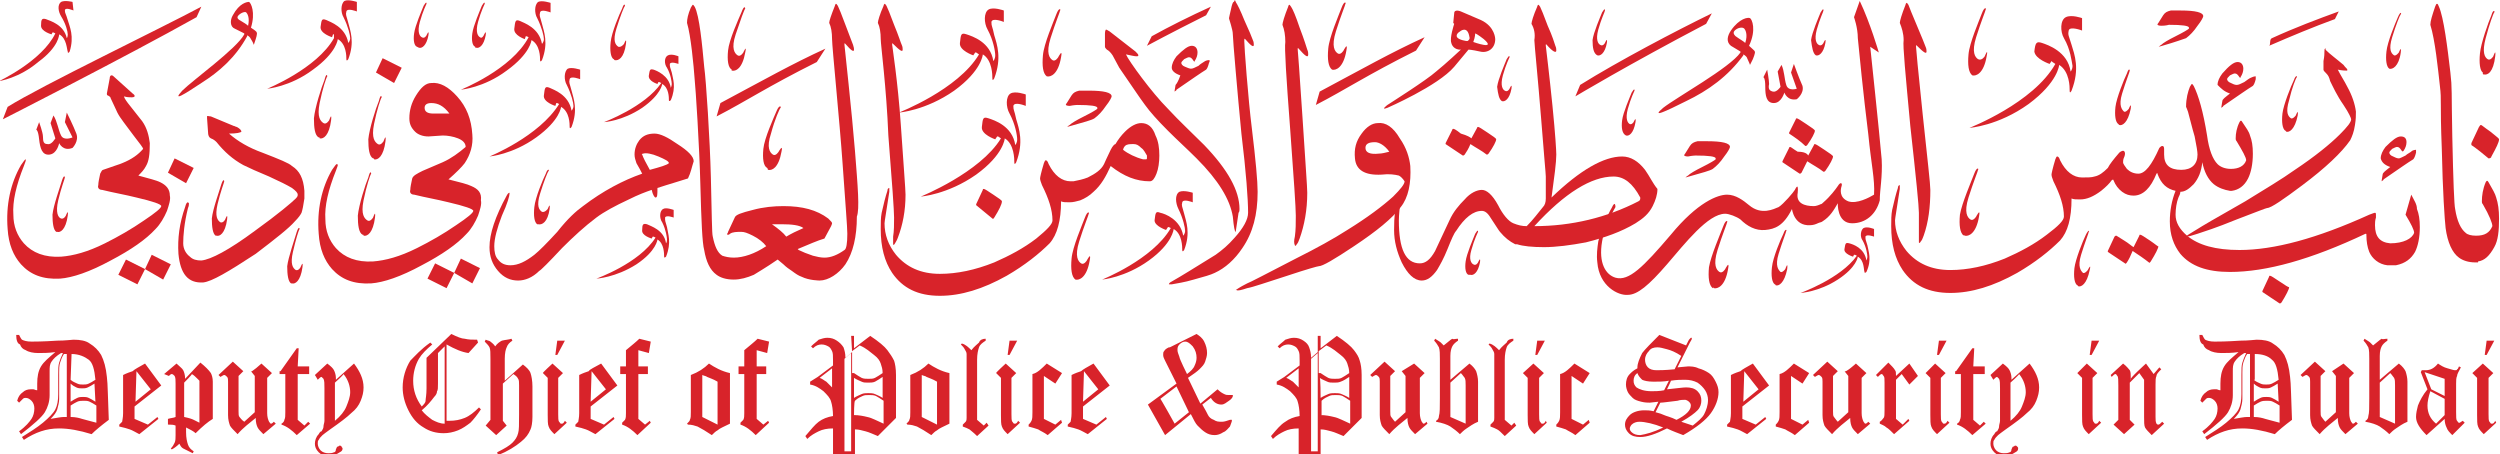 <?xml version="1.0" encoding="utf-8"?>
<!-- Generator: Adobe Illustrator 25.0.0, SVG Export Plug-In . SVG Version: 6.00 Build 0)  -->
<svg version="1.1" id="Layer_1" xmlns="http://www.w3.org/2000/svg" xmlns:xlink="http://www.w3.org/1999/xlink" x="0px" y="0px"
	 viewBox="0 0 262 47.6" style="enable-background:new 0 0 262 47.6;" xml:space="preserve">
<style type="text/css">
	.st0{fill-rule:evenodd;clip-rule:evenodd;fill:#D8232A;}
</style>
<g>
	<g>
		<g transform="translate(-1516, -50) translate(53, 50)">
			<g>
				<path class="st0" d="M1724.1,16.4c0.5-0.9,0.8-1.5,0.8-1.8c0-0.1-0.3-0.3-0.9-0.8c-0.6-0.4-0.9-0.7-1-0.7
					c-0.1,0-0.1,0.1-0.2,0.2l-0.8,1.7c0,0.1,0,0.1,0,0.2c0.6,0.4,1.2,0.9,1.8,1.4C1724,16.6,1724.1,16.5,1724.1,16.4 M1723.3,7.8
					c0.4,0.1,1-0.2,1.2-1.9c0.1-0.9-0.2,0-0.2,0s-0.3,0.5-0.6,0.3c-0.3-0.2-0.6-0.7-0.2-2.2c0.4-1.5,0.8-2.6,0.9-2.7
					c0.1-0.1-0.1-0.4-0.3,0.3c-0.3,0.7-1.1,2.9-1.2,4c-0.1,1,0,1.8,0.3,2C1723.2,7.8,1723.2,7.8,1723.3,7.8"/>
				<path class="st0" d="M1718.9,15.6c0.1,4.6,0.3,7.4,0.4,8.3c0.2,1.5,0.7,2.6,1.4,3.1c0.4,0.3,1,0.5,1.7,0.5v0c0.1,0,0.1,0,0.1,0
					c0.1,0,0.1,0,0.2,0v-0.1c0.7-0.1,1.2-0.6,1.7-1.5c0.4-0.7,0.5-1.7,0.5-3c0-0.9-0.1-1.6-0.3-2.2c-0.1-0.4-0.4-0.9-0.8-1.6
					c-0.1-0.2-0.2-0.2-0.3,0c-0.3,0.7-0.4,1.4-0.4,2c0,0.1,0,0.2,0.1,0.3c0.7,1.2,1,2,1,2.3c-0.3,0.7-0.8,1-1.7,1
					c-0.5,0-0.9-0.1-1.1-0.3c-0.5-0.4-0.9-1.2-1.1-2.5c-0.1-0.4-0.2-2.9-0.3-7.6c-0.1-4.9,0-5-0.2-6.7c-0.3-2.6-0.7-5.8-1.2-6.9
					c-0.1-0.2-0.1-0.3-0.2-0.3c-0.1,0-0.1,0.1-0.2,0.3c-0.3,0.9-0.5,1.5-0.5,1.9c0.5,1.6,0.8,4.6,1,6.4
					C1718.9,10.6,1718.7,10.6,1718.9,15.6 M1555.3,4.1c0-0.7-0.1-1.3-0.3-1.7c0-0.2,0.2-0.9,0.6-1.8c0-0.1,0.1-0.2,0.1-0.2
					c0.1,0,0.1,0.1,0.2,0.2c0.1,0.2,0.4,0.9,0.8,2c0.5,1.2,0.7,1.9,0.8,2.1c0.1,0.2,0.1,0.4,0.1,0.5c0,0.3-0.3,0.1-1-0.6
					c-0.1-0.1-0.1-0.1-0.1,0.1c0,0.1,0.6,3.9,0.9,8.3c0.3,4.4,0.5,6.9,0.5,7.4c0,1.7-0.3,3.2-0.8,4.5c-0.1,0.3-0.2,0.4-0.3,0.6
					c-0.1,0.2-0.2,0.2-0.2,0.1c0-0.1,0-0.4,0-0.8c0.1-0.6,0.1-1.3,0.1-2c0-0.7-0.2-3.6-0.6-8.6C1555.9,9.2,1555.3,4.7,1555.3,4.1
					 M1634.7,21.1c-3.3,1.7-7,2.6-10.9,2.6c3.2-3.5,6-5.2,8.3-5.2c1.1,0,2,0.7,2.8,2.2C1634.9,20.9,1634.9,21,1634.7,21.1
					 M1635.4,17.8c-0.7-0.9-1.5-1.4-2.4-1.4c-1.9,0-4.4,1.4-7.4,4.3c0.3-2.2,0.5-3.7,0.5-4.5c0-0.4-0.1-2.1-0.4-5.1
					c-0.3-3-0.7-6.3-0.7-6.3c0-0.2,0-0.2,0.1-0.1c0.6,0.7,1,0.9,1,0.6c0-0.1,0-0.3-0.1-0.5c-0.1-0.3-0.3-1-0.8-2.1
					c-0.4-1.1-0.7-1.8-0.8-2c-0.1-0.1-0.1-0.2-0.2-0.2c0,0-0.1,0.1-0.1,0.2c-0.4,0.9-0.6,1.6-0.6,1.8c0.3,0.5,0.4,1.1,0.3,1.7
					c0,0.4,0.4,4.3,0.7,8.1c0.3,3.9,0.5,5.9,0.5,6.2v2.3c0,0.4-0.1,0.7-0.3,0.9c-0.5,0.6-1,1.3-1.7,2c-0.5,0-0.9-0.1-1.4-0.3v0
					c-0.5-0.2-1.1-0.9-1.6-1.9c-0.6-1.1-1.2-1.6-1.7-1.6c-0.5,0-1.2,0.3-1.8,1c-0.6,0.6-1.2,1.3-1.6,2.2c-0.5,1.1-1,2.1-1.5,3.2
					c-0.5,0.9-1,1.3-1.6,1.3c-1.5,0-2.2-1.5-2.2-4.5c0-0.6,0.1-1.4,0.2-2.3c0-0.4,0-0.6-0.1-0.6c-0.1,0-0.1,0.2-0.2,0.5
					c-0.3,0.9-0.4,2-0.4,3.4c0,1.2,0.3,2.3,0.8,3.4c0.6,1.2,1.3,1.9,2.1,1.9c0.6,0,1.1-0.4,1.6-1.1c0.3-0.5,0.7-1.2,1.1-2.2
					c0.4-1,0.7-1.7,0.9-1.9c0.9-1.4,1.8-2.1,2.7-2.1c0.3,0,0.6,0.2,0.9,0.7c0.6,0.9,0.9,1.4,1,1.5c0.5,0.6,1,1,1.6,1.3v0
					c0.1,0,0.1,0,0.2,0l0,0c0.6,0.2,1.6,0.3,2.8,0.3c1.3,0,2.8-0.2,4.4-0.5c2-0.5,3.7-1.1,5.2-2c0.8-0.5,1.4-1,1.8-1.8
					c0.3-0.6,0.5-1.2,0.5-1.8C1636.2,19.2,1635.9,18.5,1635.4,17.8"/>
				<path class="st0" d="M1628.6,8.9l-0.5,1.2c0,0,5.5-3.3,13.7-7.6l0.6-1.1C1638.7,3.2,1632.6,6.4,1628.6,8.9 M1615.7,3.9
					c0,0-0.2-0.3,0.3-0.6c0,0,0.8-0.7,1,0.6c0,0,0.1,0.2-0.2,0.4c-0.1,0-0.1,0-0.1,0S1615.9,4.2,1615.7,3.9 M1617.6,3.5l0.2,0.1
					c0.3,0.2,0.3,0.2,0.3,0.2c0.1,0.1,0.3,0.2,0.4,0.3c1.4,1.2-1.1,0.3-1.1,0.3C1617.6,3.9,1617.6,3.5,1617.6,3.5 M1608.4,11
					c0,0-0.8,0.6,0,0.3c0,0,5.3-2.3,7-4.3l1.5-1.8c0,0,0.3,0,1.2,0.2c0.8,0.2,1.6-0.3,1.6-1.3c0,0,0-1.3-1.5-2l-2.1-0.9
					c0,0-0.7-0.3-0.7,0.2l-0.1,1l0.1,0.1c0,0-0.5,1.5-0.3,2c0,0,0.1,0.6,0.8,0.7l0.2,0c0,0-1.6,1.5-2.6,2.3
					C1612.5,8.4,1608.7,10.8,1608.4,11 M1644.9,3.8c0,0-0.4-0.3-0.1-0.6c0.3-0.3,0.8-0.4,1-0.2c0.1,0.1,0.4,0.6,0.1,1.5
					C1645.7,4.3,1645.3,4.1,1644.9,3.8 M1637.3,11.3c-1.3,1.1,0.2,0.4,2.4-0.7c2.3-1.1,4.4-2.6,6-4.8c0,0,0,0,0-0.1
					c0.2,0.1,0.4,0.3,0.4,0.4c0.2,0.4,0.3,0.7,0.3,0.7l0.3-0.6c0,0,0.3-0.7,0.2-0.8c0-0.1-0.3-0.3-0.6-0.6c0.8-1.7,0.3-2.8,0.1-2.9
					c-0.2-0.1-1.1,0-2,1.3c-0.4,0.6-0.5,1.2,0,1.6c0.3,0.2,0.7,0.4,1,0.6c0,0,0,0,0,0.1C1644.3,7.1,1638.7,10.2,1637.3,11.3
					 M1650.5,14c0,0,0-0.1,0-0.1l0.7-1.4c0-0.1,0.1-0.1,0.1-0.1c0.1,0,0.4,0.2,1,0.6c0.6,0.4,0.9,0.6,0.9,0.7c0,0.2-0.3,0.8-0.8,1.5
					c-0.1,0.1-0.1,0.1-0.2,0.1C1651.7,14.8,1651.1,14.4,1650.5,14 M1652.5,16.3l0.6-1.1c0-0.1,0.1-0.1,0.1-0.1c0.1,0,0.4,0.2,1,0.6
					c0.6,0.4,0.9,0.6,0.9,0.7c0,0.2-0.3,0.8-0.8,1.5c-0.1,0.1-0.1,0.1-0.2,0.1c-0.5-0.4-1.1-0.7-1.7-1.1c-0.2,0.4-0.4,0.8-0.6,1.2
					c-0.1,0.1-0.1,0.1-0.2,0.1c-0.6-0.4-1.2-0.8-1.8-1.2c0,0,0-0.1,0-0.1l0.7-1.4c0-0.1,0.1-0.1,0.1-0.1c0.1,0,0.3,0.2,0.8,0.5
					C1652.1,15.9,1652.4,16.1,1652.5,16.3 M1651.7,30.7c0,0,1.9-0.1,3.9-1.4c2-1.3,2.1-2.4,2.1-2.4c0.7,0.4,0.6,1.4,0.7,1.6
					c0,0.2,0.2,0,0.2,0c0.6-1.3,0.2-2.2,0.1-2.8c-0.2-0.6-0.2-0.6-0.2-0.9c0.1-0.3,0.9,0,0.9,0l0-0.8c0,0-0.7-0.3-1.1-0.1
					c-0.3,0.2-0.4,0.9-0.1,1.3c0.4,0.7,0.5,1.5,0.5,1.7c0,0.2-0.1,0.4-0.1,0.4c-0.2-1.3-1.4-1.7-1.8-1.8c-0.4-0.1-0.4,0-0.5,0.6
					c-0.1,0.5,0.9,0.8,0.9,0.8l0.1-0.2l0.1,0l0.2,0.1C1655.9,29.2,1651.7,30.7,1651.7,30.7 M1525.5,29.2c0,0,2-0.1,4.2-1.5
					c2.1-1.4,2.2-2.6,2.2-2.6c0.7,0.4,0.7,1.5,0.7,1.8c0,0.2,0.2,0,0.2,0c0.6-1.5,0.2-2.4,0.1-3.1c-0.2-0.7-0.2-0.6-0.2-1
					c0.1-0.3,0.9,0,0.9,0l0-0.8c0,0-0.8-0.3-1.1-0.1c-0.4,0.2-0.4,1-0.1,1.4c0.4,0.8,0.5,1.6,0.5,1.8c0,0.3-0.1,0.4-0.1,0.4
					c-0.2-1.4-1.6-1.8-2-2c-0.4-0.1-0.5,0-0.5,0.6c-0.1,0.6,1,0.9,1,0.9l0.1-0.2l0.1,0l0.2,0.1C1530,27.6,1525.5,29.2,1525.5,29.2
					 M1526.3,12.8c0,0,1.9-0.1,4-1.5c2-1.4,2.1-2.5,2.1-2.5c0.7,0.4,0.7,1.4,0.7,1.7c0,0.2,0.2,0,0.2,0c0.6-1.4,0.2-2.3,0.1-2.9
					c-0.2-0.6-0.2-0.6-0.2-0.9c0.1-0.3,0.9,0,0.9,0V5.9c0,0-0.7-0.3-1.1-0.1c-0.4,0.2-0.4,0.9-0.1,1.3c0.4,0.7,0.5,1.5,0.5,1.7
					c0,0.2-0.1,0.4-0.1,0.4c-0.2-1.3-1.5-1.8-1.8-1.9c-0.4-0.1-0.4,0-0.5,0.6c-0.1,0.6,0.9,0.9,0.9,0.9l0.1-0.2l0.1,0l0.2,0.1
					C1530.6,11.2,1526.3,12.8,1526.3,12.8 M1617.2,14.5l0.6-1.1c0-0.1,0.1-0.1,0.1-0.1c0.1,0,0.4,0.2,1,0.6c0.6,0.4,0.9,0.6,0.9,0.7
					c0,0.2-0.3,0.8-0.8,1.5c-0.1,0.1-0.1,0.1-0.2,0.1c-0.5-0.4-1.1-0.7-1.7-1.1c-0.2,0.5-0.4,0.8-0.6,1.1c-0.1,0.1-0.1,0.1-0.2,0.1
					c-0.6-0.4-1.2-0.8-1.8-1.2c0,0,0-0.1,0-0.1l0.7-1.4c0-0.1,0.1-0.1,0.1-0.1c0.1,0,0.3,0.1,0.8,0.5
					C1616.8,14.2,1617.1,14.4,1617.2,14.5 M1630.4,5.8c0.3,0.1,0.8-0.2,1-1.3c0.1-0.7-0.2,0-0.2,0s-0.2,0.4-0.5,0.2
					c-0.2-0.1-0.5-0.5-0.2-1.6c0.3-1.1,0.7-1.9,0.7-2c0-0.1,0-0.3-0.3,0.2c-0.2,0.5-0.9,2.1-1,2.9C1629.9,5,1630,5.6,1630.4,5.8
					C1630.3,5.8,1630.3,5.8,1630.4,5.8 M1617.1,28.8c0.3,0.1,0.8-0.2,1-1.3c0.1-0.7-0.2,0-0.2,0s-0.2,0.4-0.5,0.2
					c-0.2-0.1-0.5-0.5-0.2-1.5c0.3-1.1,0.7-1.9,0.7-1.9c0-0.1,0-0.3-0.3,0.2c-0.2,0.5-0.9,2.1-1,2.9c-0.1,0.7,0,1.3,0.3,1.4
					C1617.1,28.8,1617.1,28.8,1617.1,28.8 M1512.9,5c0.3,0.1,0.8-0.2,1-1.3c0.1-0.7-0.2,0-0.2,0s-0.2,0.4-0.4,0.2
					c-0.2-0.1-0.5-0.5-0.2-1.6c0.3-1.1,0.7-1.9,0.7-1.9c0-0.1,0-0.3-0.3,0.2c-0.2,0.5-0.9,2.1-1,2.9c-0.1,0.7,0,1.3,0.3,1.4
					C1512.8,5,1512.8,5,1512.9,5 M1506.9,5c0.3,0.1,0.8-0.2,1-1.3c0.1-0.7-0.2,0-0.2,0s-0.2,0.4-0.5,0.2c-0.2-0.1-0.5-0.5-0.2-1.6
					c0.3-1.1,0.7-1.9,0.7-1.9c0-0.1,0-0.3-0.3,0.2c-0.2,0.5-0.9,2.1-1,2.9c-0.1,0.7,0,1.3,0.3,1.4C1506.9,5,1506.9,5,1506.9,5
					 M1620.4,10.6c0.3,0.1,0.8-0.2,1-1.3c0.1-0.7-0.2,0-0.2,0s-0.2,0.4-0.5,0.2c-0.2-0.1-0.5-0.5-0.2-1.6c0.3-1.1,0.7-1.9,0.7-1.9
					c0-0.1,0-0.3-0.3,0.2c-0.2,0.5-0.9,2.1-1,2.9C1620,9.9,1620.1,10.4,1620.4,10.6C1620.4,10.6,1620.4,10.6,1620.4,10.6
					 M1653.3,5.8c0.3,0.1,0.8-0.2,1-1.3c0.1-0.7-0.2,0-0.2,0s-0.2,0.4-0.5,0.2c-0.2-0.1-0.5-0.5-0.2-1.6c0.3-1.1,0.7-1.9,0.7-2
					c0-0.1,0-0.3-0.3,0.2c-0.2,0.5-0.9,2.1-1,2.9C1652.9,5,1653,5.6,1653.3,5.8L1653.3,5.8 M1633.4,14.2c0.3,0.1,0.8-0.2,1-1.4
					c0.1-0.7-0.2,0-0.2,0s-0.2,0.3-0.4,0.2c-0.2-0.1-0.5-0.5-0.2-1.6c0.3-1.1,0.7-1.9,0.7-1.9c0-0.1,0-0.3-0.3,0.2
					c-0.2,0.5-0.9,2.1-1,2.9C1632.9,13.4,1633,14,1633.4,14.2C1633.3,14.1,1633.3,14.1,1633.4,14.2 M1543.5,17.8
					c0.4,0.1,1.1-0.2,1.4-1.9c0.2-0.9-0.3,0-0.3,0s-0.3,0.5-0.6,0.3c-0.3-0.2-0.7-0.7-0.2-2.2c0.4-1.5,0.9-2.6,1-2.7
					c0.1-0.1-0.1-0.4-0.4,0.3c-0.3,0.7-1.3,2.9-1.4,4c-0.1,1,0,1.8,0.4,2C1543.5,17.7,1543.4,17.7,1543.5,17.8 M1539.7,7.4
					c0.4,0.1,1.1-0.2,1.4-1.9c0.2-0.9-0.2,0-0.2,0s-0.3,0.5-0.6,0.3c-0.3-0.2-0.7-0.7-0.2-2.2c0.5-1.5,0.9-2.6,1-2.7
					c0-0.1-0.1-0.4-0.4,0.4c-0.3,0.7-1.3,2.9-1.4,4c-0.1,1,0,1.8,0.4,2C1539.7,7.3,1539.6,7.3,1539.7,7.4 M1527.4,6.3
					c0.4,0.1,1-0.2,1.2-1.7c0.1-0.8-0.2,0-0.2,0s-0.3,0.4-0.6,0.3c-0.3-0.2-0.6-0.6-0.2-1.9c0.4-1.3,0.8-2.3,0.9-2.4
					c0-0.1-0.1-0.3-0.3,0.3c-0.3,0.6-1.1,2.5-1.2,3.5c-0.1,0.9,0,1.6,0.3,1.8C1527.4,6.2,1527.3,6.2,1527.4,6.3 M1519.4,23.5
					c0.4,0.1,1-0.2,1.2-1.6c0.1-0.8-0.2,0-0.2,0s-0.3,0.4-0.6,0.3c-0.3-0.2-0.6-0.6-0.2-1.9c0.4-1.3,0.8-2.3,0.9-2.4
					c0.1-0.1-0.1-0.3-0.3,0.3c-0.3,0.6-1.1,2.5-1.2,3.5c-0.1,0.9,0,1.6,0.3,1.8C1519.4,23.5,1519.3,23.5,1519.4,23.5 M1549.5,5.1
					c-3.5,1.6-6.5,3.3-11,5.7l-0.4,1.4c3.1-1.6,5.3-3.1,10.5-5.7L1549.5,5.1z M1612.3,3.9c-3.5,1.6-6.5,3.3-11,5.7l-0.4,1.4
					c3.1-1.6,5.3-3.1,10.5-5.7L1612.3,3.9L1612.3,3.9z"/>
				<path class="st0" d="M1533.1,17.1c0-0.2-0.4-0.4-1.1-0.7c-0.7-0.3-1.3-0.4-1.6-0.3c-0.1,0-0.2,0.1-0.1,0.1
					c0.1,0.3,0.4,0.9,0.8,1.6C1532.2,17.5,1532.9,17.3,1533.1,17.1 M1524.1,21.6c2.1-1.6,4.2-2.7,6.2-3.4c-0.1-0.2-0.3-0.6-0.6-1.1
					c-0.1-0.3-0.2-0.6-0.2-0.9c0-0.6,0.2-1.1,0.5-1.5c0.4-0.5,0.9-0.7,1.6-0.7c0.6,0,1.4,0.4,2.4,1.1c1.1,0.7,1.7,1.3,1.7,1.8
					c-0.2,0.6-0.3,1.2-0.6,1.8c-0.9,0.3-2,0.6-3.2,1c0,0.7,0,1-0.2,1c-0.1,0-0.3-0.3-0.4-0.8c-0.6,0.2-1.4,0.5-2.4,1
					c-1.5,0.7-2.6,1.3-3.4,1.9c-1.2,0.9-2.4,2-3.6,3.2c-1.4,1.5-2.2,2.3-2.4,2.4c-0.7,0.7-1.5,1-2.2,1c-0.8,0-1.5-0.3-2.1-1
					c-0.6-0.7-0.9-1.5-0.9-2.5c0-1.4,0.6-3.2,1.8-5.4c0.1-0.2,0.2-0.3,0.3-0.3c0,0,0,0,0,0.1c0,0.2-0.2,1-0.8,2.3
					c-0.5,1.3-0.8,2.4-0.8,3.2c0,0.6,0.1,1.1,0.4,1.4c0.3,0.4,0.7,0.6,1.3,0.6c0.8,0,1.6-0.4,2.5-1.1c0.5-0.4,1.3-1.2,2.4-2.4
					C1522.5,22.9,1523.4,22.1,1524.1,21.6 M1701.9,29.5c-0.6-0.4-0.9-0.6-1-0.6c-0.1,0-0.1,0-0.1,0.1l-0.7,1.5c0,0.1,0,0.1,0,0.1
					c0.6,0.4,1.2,0.8,1.8,1.2c0.1,0,0.1,0,0.2-0.1c0.5-0.8,0.8-1.4,0.8-1.6C1702.8,30.1,1702.5,29.9,1701.9,29.5 M1567,22.9
					c0.1,0.1,0.1,0,0.2-0.1c0.5-0.8,0.8-1.4,0.8-1.7c0-0.1-0.3-0.3-0.9-0.7c-0.6-0.4-0.9-0.6-1-0.6c-0.1,0-0.1,0-0.1,0.1l-0.7,1.5
					c0,0.1,0,0.1,0,0.1C1565.9,22,1566.5,22.5,1567,22.9 M1688.3,25.2c-0.6-0.4-0.9-0.6-1-0.6c-0.1,0-0.1,0-0.1,0.1l-0.6,1.2
					c-0.2-0.1-0.5-0.4-1-0.7c-0.5-0.3-0.8-0.5-0.8-0.5c-0.1,0-0.1,0-0.2,0.1l-0.7,1.5c0,0.1,0,0.1,0,0.1c0.6,0.4,1.2,0.8,1.8,1.2
					c0.1,0.1,0.1,0,0.2-0.1c0.2-0.3,0.4-0.7,0.6-1.2c0.6,0.4,1.2,0.8,1.7,1.2c0.1,0.1,0.1,0,0.2-0.1c0.5-0.8,0.8-1.4,0.8-1.6
					C1689.2,25.9,1688.9,25.6,1688.3,25.2 M1708.1,1.2c-2.2,0.8-4.6,1.7-7,2.8c-0.3,0.1-0.1,0.7-0.3,0.8c2.3-1,4.7-2,6.9-2.8
					L1708.1,1.2L1708.1,1.2z M1690.3,2.6c1.4,0,2.1,0.1,2.1,0.3c0,0,0,0,0,0.1c-0.1,0.1-0.6,0.4-1.4,0.8c-0.8,0.4-1.3,0.7-1.5,0.9
					c-0.2,0.1-0.2,0.2-0.3,0.2c0,0,0.1,0,0.4-0.1c1.4-0.4,2.2-0.7,2.5-0.8c0.4-0.3,0.8-0.7,1.2-1.3c0.4-0.5,0.6-0.9,0.6-1
					c0-0.4-0.8-0.6-2.4-0.6c-0.5,0-0.8,0-1,0c-0.4,0.1-0.6,0.2-0.8,0.5l-0.5,0.8c-0.1,0.1-0.1,0.2-0.1,0.2c0,0,0.1,0.1,0.4,0.1
					C1690,2.7,1690.3,2.6,1690.3,2.6 M1640.7,16.3c1.4,0,2.1,0.1,2.1,0.3c0,0,0,0,0,0.1c-0.1,0.1-0.6,0.4-1.4,0.8
					c-0.8,0.4-1.3,0.7-1.5,0.9c-0.2,0.1-0.2,0.2-0.3,0.2c0,0,0.1,0,0.4-0.1c1.4-0.4,2.2-0.6,2.5-0.8c0.4-0.3,0.8-0.7,1.2-1.3
					c0.4-0.5,0.6-0.9,0.6-1c0-0.4-0.8-0.6-2.4-0.6c-0.5,0-0.8,0-1,0c-0.4,0.1-0.6,0.2-0.8,0.5l-0.5,0.8c-0.1,0.1-0.1,0.2-0.1,0.2
					c0,0,0.1,0.1,0.4,0.1C1640.4,16.3,1640.7,16.3,1640.7,16.3 M1575.9,11c1.4,0,2.1,0.1,2.1,0.3c0,0,0,0,0,0.1
					c-0.1,0.1-0.6,0.4-1.4,0.8c-0.8,0.4-1.3,0.7-1.5,0.9c-0.2,0.1-0.2,0.2-0.3,0.2c0,0,0.1,0,0.4-0.1c1.4-0.4,2.2-0.6,2.5-0.8
					c0.4-0.3,0.8-0.7,1.2-1.3c0.4-0.5,0.6-0.9,0.6-1c0-0.4-0.8-0.6-2.4-0.6c-0.5,0-0.8,0-1,0c-0.4,0.1-0.6,0.2-0.8,0.5l-0.5,0.8
					c-0.1,0.1-0.1,0.2-0.1,0.2c0,0,0.1,0.1,0.4,0.1C1575.6,11,1575.9,11,1575.9,11 M1713.5,17.5c-0.5,0.4-0.8,0.6-0.8,0.8l-0.1,0.6
					c0,0.1,0,0.1,0,0.1c0.1-0.1,0.2-0.1,0.2-0.2c1.6-1.1,2.6-1.8,3.1-2.1c0.1-0.1,0.2-0.3,0.3-0.7c0-0.2,0-0.3,0-0.3
					c0,0-0.2,0-0.4,0.1c-0.2,0.2-0.5,0.3-0.7,0.5c-0.4,0.2-0.6,0.3-0.7,0.3c-0.2,0-0.4-0.1-0.6-0.2c-0.3-0.1-0.4-0.3-0.4-0.4
					c0-0.1,0.1-0.2,0.3-0.4c0.2-0.1,0.4-0.2,0.5-0.2c0.2,0,0.3,0.1,0.5,0.4c0.1,0.1,0.1,0.1,0.2,0c0.2-0.3,0.3-0.6,0.3-0.9
					c0-0.4-0.2-0.6-0.6-0.6c-0.4,0-0.9,0.4-1.6,1.1c-0.3,0.4-0.5,0.8-0.5,1.2C1712.6,17,1712.9,17.3,1713.5,17.5 M1696.7,9.8
					c-0.5,0.4-0.8,0.6-0.8,0.8l-0.1,0.6c0,0.1,0,0.1,0,0.1c0.1-0.1,0.2-0.1,0.2-0.2c1.6-1.1,2.6-1.8,3.1-2.1
					c0.1-0.1,0.2-0.3,0.3-0.7c0-0.2,0-0.2,0-0.3c0,0-0.2,0-0.4,0.1c-0.3,0.1-0.5,0.3-0.8,0.5c-0.4,0.2-0.6,0.3-0.8,0.3
					c-0.2,0-0.4-0.1-0.6-0.2c-0.3-0.1-0.4-0.3-0.4-0.4c0-0.1,0.1-0.2,0.3-0.4c0.2-0.1,0.4-0.2,0.5-0.2c0.2,0,0.3,0.1,0.5,0.4
					c0.1,0.1,0.1,0.1,0.1,0c0.2-0.3,0.3-0.6,0.3-0.9c0-0.4-0.2-0.7-0.6-0.7c-0.4,0-0.9,0.4-1.6,1.2c-0.3,0.4-0.5,0.8-0.5,1.2
					C1695.8,9.3,1696.1,9.6,1696.7,9.8 M1586.2,8.9l-0.1,0.6c0,0.1,0,0.1,0,0.1c0.1-0.1,0.2-0.1,0.2-0.2c1.6-1.1,2.6-1.8,3.1-2.1
					c0.1-0.1,0.2-0.3,0.3-0.7c0.1-0.2,0.1-0.3,0-0.3c0,0-0.2,0-0.4,0.1c-0.3,0.2-0.5,0.3-0.7,0.5c-0.4,0.2-0.6,0.3-0.8,0.3
					c-0.1,0-0.4-0.1-0.6-0.2c-0.3-0.1-0.4-0.3-0.4-0.4c0-0.1,0.1-0.2,0.3-0.4c0.2-0.1,0.4-0.2,0.5-0.2c0.2,0,0.3,0.1,0.5,0.4
					c0.1,0.1,0.1,0.1,0.1,0c0.2-0.3,0.3-0.6,0.3-0.9c0-0.4-0.2-0.7-0.6-0.7c-0.4,0-0.9,0.4-1.6,1.1c-0.3,0.4-0.5,0.8-0.5,1.2
					c0,0.3,0.3,0.6,0.9,0.8C1586.5,8.5,1586.3,8.8,1586.2,8.9 M1706.7,5.1c-0.1,0-0.1,0.1-0.1,0.3c0,0.2,0,0.5-0.1,1
					c0,0.5,0,0.8,0,0.9c0,0.1,0.1,0.2,0.3,0.4c0.2,0.2,0.3,0.4,0.4,0.8c0.3,0.6,0.7,1.5,1.4,2.5c0.6,0.9,0.8,1.4,0.8,1.5
					c0,0.3-0.4,0.8-1.2,1.6c-1,1-2.6,2.3-4.7,3.7c-1.4,1-3.1,2-5.2,3.3c-3,1.7-4.7,2.7-5,2.9c-0.8,0.5-1.2,0.7-1.2,0.8
					c0,0,0,0,0.1,0c0.1,0,0.5-0.1,1.1-0.3c0.6-0.2,1.9-0.6,4.1-1.5c2.1-0.8,3.1-1.2,3.2-1.2c0.4,0,1.7-0.9,3.7-2.4
					c2.4-1.8,4.1-3.4,5-4.7c0.2-0.4,0.4-0.9,0.5-1.6c0.1-0.6,0.1-1,0.1-1.4c-0.1-0.8-0.4-1.7-0.9-2.6c-0.3-0.6-0.7-1.2-1-1.8
					c0.5,0.1,0.8,0.1,0.9,0.1c0.1,0,0.1,0,0.1-0.1c0-0.1-0.2-0.2-0.4-0.5c-0.7-0.6-1.4-1.1-1.9-1.6
					C1706.8,5.1,1706.8,5.1,1706.7,5.1 M1663.2,13.2c0.6,5.4,0.9,8.4,0.9,9.1c0,0.8,0,1.5,0,2.2c0,0.4,0,0.7,0,0.9
					c0,0.1,0.1,0.1,0.2-0.1c0.1-0.1,0.2-0.3,0.3-0.6c0.5-1.4,0.7-3,0.7-4.8c0-0.6-0.3-3.2-0.8-7.9c-0.5-4.7-0.7-7-0.7-7.1
					c0-0.2,0-0.2,0.1-0.1c0.7,0.7,1,0.9,1,0.6c0-0.1,0-0.3-0.1-0.5c-0.1-0.3-0.4-1-0.9-2.2c-0.5-1.2-0.8-1.9-0.9-2.2
					c-0.1-0.1-0.1-0.2-0.2-0.2c0,0-0.1,0.1-0.1,0.2c-0.4,1-0.6,1.7-0.6,1.9c0.2,0.5,0.4,1.1,0.4,1.8
					C1662.4,4.8,1662.7,7.8,1663.2,13.2 M1598.2,13.4c0.4,5.4,0.6,8.4,0.6,9.2c0,0.8,0,1.5-0.1,2.2c-0.1,0.4-0.1,0.7,0,0.9
					c0,0.1,0.1,0.1,0.2-0.1c0.1-0.1,0.2-0.3,0.3-0.6c0.5-1.4,0.8-3,0.8-4.8c0-0.6-0.2-3.2-0.5-7.9c-0.3-4.7-0.5-7.1-0.5-7.1
					c0-0.2,0-0.2,0.1-0.1c0.7,0.8,1,1,1,0.6c0-0.1,0-0.3-0.1-0.5c-0.1-0.3-0.3-1-0.8-2.3c-0.4-1.2-0.7-1.9-0.9-2.2
					c-0.1-0.1-0.1-0.2-0.2-0.2c0,0-0.1,0.1-0.1,0.2c-0.4,1-0.6,1.7-0.6,1.9c0.2,0.5,0.3,1.1,0.3,1.8
					C1597.6,5,1597.8,8.1,1598.2,13.4"/>
				<path class="st0" d="M1607.5,16.1c-0.9,0.1-1.4-0.1-1.4-0.6c0-0.4,0.3-0.6,1-0.6c0.4,0,1,0.3,1.5,1
					C1608.2,16,1607.8,16.1,1607.5,16.1 M1593.7,30.2c0.6-0.1,2-0.6,4.2-1.3c2.1-0.7,3.2-1,3.3-1c0.4,0,1.6-0.7,3.7-2.1
					c2.4-1.6,4-2.9,4.9-4.1c0.8-1,1.1-2.5,1-4.3c-0.1-0.9-0.4-1.9-1.1-2.9c-0.7-1.2-1.5-1.7-2.3-1.6c-0.6,0-1.2,0.4-1.7,1.1
					c-0.6,0.8-0.8,1.6-0.7,2.6c0.1,1.2,1,1.8,2.8,1.7c0.8-0.1,1.4,0,1.8,0.1c0.2,0.1,0.4,0.3,0.6,0.6c0,0.3-0.4,0.8-1.2,1.6
					c-1.1,1-2.7,2.2-4.8,3.5c-1.4,0.9-3.2,1.9-5.4,3c-3.1,1.6-4.8,2.5-5.1,2.6c-0.8,0.4-1.2,0.7-1.2,0.7c0,0,0.1,0,0.1,0
					C1592.7,30.5,1593.1,30.4,1593.7,30.2 M1651,6.7l-0.3,0.9l0.6,1.7c0,0-0.9,0.3-1.1-0.4c-0.2-0.6-0.2-1.5-0.5-2.1l-0.4,0.7
					l0.3,1.6c0,0-0.4,0.6-0.8,0.5c-0.4-0.1-0.5-0.3-0.4-0.8c0-0.4-0.2-1.5-0.2-1.5l-0.4,0.8c0,0,0.2,0,0.2,1c0,0.9,0.1,1.7,0.9,1.7
					c0.8,0,1.1-1.1,1.1-1.1s0.3,0.9,1.3,0.7c0,0,0.8-0.6,0.6-1.4C1651.5,8.1,1651,6.7,1651,6.7 M1669.7,7.9c0.4,0.1,1.2-0.2,1.5-2
					c0.2-1-0.2,0-0.2,0s-0.3,0.5-0.7,0.3c-0.3-0.2-0.7-0.7-0.2-2.3c0.5-1.6,1-2.8,1-2.9c0.1-0.1-0.1-0.4-0.4,0.4
					c-0.3,0.8-1.3,3.1-1.4,4.3c-0.1,1.1,0,1.9,0.4,2.2C1669.6,7.8,1669.6,7.8,1669.7,7.9 M1668.9,24.7c0.4,0.1,1.2-0.2,1.5-2
					c0.2-1-0.3,0-0.3,0s-0.3,0.5-0.6,0.3c-0.3-0.2-0.7-0.7-0.2-2.3c0.5-1.6,1-2.8,1-2.9c0.1-0.1-0.1-0.4-0.4,0.4
					c-0.3,0.8-1.3,3.1-1.5,4.3c-0.1,1.1,0,1.9,0.4,2.2C1668.8,24.6,1668.8,24.6,1668.9,24.7 M1642.6,30.2c0.4,0.1,1.2-0.2,1.5-2
					c0.2-1-0.3,0-0.3,0s-0.3,0.5-0.6,0.3c-0.3-0.2-0.7-0.7-0.2-2.3c0.5-1.6,1-2.8,1-2.9c0.1-0.1-0.1-0.4-0.4,0.4
					c-0.3,0.8-1.3,3.1-1.5,4.3c-0.1,1.1,0,1.9,0.4,2.2C1642.6,30.1,1642.6,30.1,1642.6,30.2 M1602.6,7.3c0.4,0.1,1.2-0.2,1.5-2
					c0.2-1-0.3,0-0.3,0s-0.3,0.5-0.6,0.3c-0.3-0.2-0.7-0.7-0.2-2.3c0.5-1.6,1-2.8,1-2.9c0.1-0.1-0.1-0.4-0.4,0.4
					c-0.3,0.8-1.3,3.1-1.4,4.3c-0.1,1.1,0,1.9,0.4,2.2C1602.5,7.3,1602.5,7.3,1602.6,7.3 M1572.7,8c0.4,0.1,1.2-0.2,1.5-2
					c0.2-1-0.3,0-0.3,0s-0.3,0.5-0.6,0.3c-0.3-0.2-0.7-0.7-0.2-2.3c0.5-1.6,1-2.8,1-2.9c0.1-0.1-0.1-0.4-0.4,0.4
					c-0.3,0.8-1.3,3.1-1.4,4.3c-0.1,1.1,0,1.9,0.4,2.2C1572.6,8,1572.6,8,1572.7,8 M1575.7,29.3c0.4,0.1,1.2-0.2,1.5-2
					c0.2-1-0.3,0-0.3,0s-0.3,0.5-0.6,0.3c-0.3-0.2-0.7-0.7-0.2-2.3c0.5-1.6,1-2.8,1-2.9c0.1-0.1-0.1-0.4-0.4,0.4
					c-0.3,0.8-1.3,3.1-1.4,4.3c-0.1,1.1,0,1.9,0.4,2.2C1575.6,29.3,1575.6,29.3,1575.7,29.3 M1681.8,28.3c0,0-0.3,0.4-0.5,0.3
					c-0.2-0.2-0.6-0.6-0.2-1.9c0.4-1.3,0.8-2.3,0.8-2.4c0.1-0.1,0-0.3-0.3,0.3c-0.3,0.6-1.1,2.6-1.2,3.5c-0.1,0.9,0,1.6,0.3,1.8
					c0.1,0,0,0,0.1,0.1c0.3,0.1,0.9-0.2,1.2-1.7C1682.2,27.5,1681.8,28.3,1681.8,28.3 M1650.1,28.2c0,0-0.3,0.4-0.5,0.3
					c-0.2-0.2-0.6-0.6-0.2-1.9c0.4-1.3,0.8-2.3,0.8-2.4c0.1-0.1-0.1-0.3-0.3,0.3c-0.3,0.6-1.1,2.5-1.2,3.5c-0.1,0.9,0,1.6,0.3,1.8
					c0.1,0,0,0,0.1,0.1c0.3,0.1,0.9-0.2,1.2-1.7C1650.4,27.3,1650.1,28.2,1650.1,28.2 M1703.7,8.1c0.1-0.1-0.1-0.3-0.3,0.3
					c-0.3,0.6-1.1,2.6-1.2,3.5c-0.1,0.9,0,1.6,0.3,1.8c0.1,0,0,0,0.1,0.1c0.3,0.1,0.9-0.2,1.2-1.7c0.1-0.8-0.2,0-0.2,0
					s-0.3,0.4-0.5,0.3c-0.3-0.2-0.6-0.6-0.2-1.9C1703.2,9.2,1703.6,8.2,1703.7,8.1 M1685.1,13.1c0.3,0.1,0.9-0.2,1.2-1.7
					c0.1-0.8-0.2,0-0.2,0s-0.3,0.4-0.5,0.3c-0.2-0.2-0.6-0.6-0.2-1.9c0.4-1.3,0.8-2.3,0.8-2.4c0-0.1-0.1-0.3-0.3,0.3
					c-0.3,0.6-1.1,2.6-1.2,3.5c-0.1,0.9,0,1.6,0.3,1.8C1685.1,13.1,1685.1,13.1,1685.1,13.1 M1713.4,7.2c0.3,0.1,1-0.2,1.2-1.7
					c0.1-0.8-0.2,0-0.2,0s-0.3,0.4-0.5,0.3c-0.3-0.2-0.6-0.6-0.2-1.9c0.4-1.3,0.8-2.3,0.9-2.4c0.1-0.1,0-0.4-0.3,0.3
					c-0.3,0.7-1.1,2.6-1.2,3.6c-0.1,0.9,0,1.6,0.3,1.8C1713.3,7.2,1713.3,7.2,1713.4,7.2 M1511.3,9.4c0,0,2.4-0.2,4.8-2
					c2.5-1.8,2.6-3.2,2.6-3.2c0.9,0.5,0.9,1.8,0.9,2.1c0,0.3,0.2,0,0.2,0c0.7-1.8,0.2-3,0-3.8c-0.2-0.8-0.3-0.8-0.2-1.2
					c0.1-0.4,1.1,0,1.1,0l0-1c0,0-0.9-0.3-1.3-0.1c-0.4,0.3-0.4,1.2-0.1,1.7c0.5,1,0.7,1.9,0.7,2.2c0,0.3-0.2,0.5-0.2,0.5
					c-0.3-1.7-1.9-2.2-2.3-2.4c-0.5-0.2-0.5,0-0.6,0.8c-0.1,0.7,1.1,1.1,1.1,1.1l0.1-0.3l0.1,0l0.2,0.1
					C1516.6,7.3,1511.3,9.4,1511.3,9.4 M1491,9.3c0,0,2.4-0.2,4.8-2c2.5-1.8,2.6-3.2,2.6-3.2c0.9,0.5,0.9,1.8,0.9,2.1
					c0,0.3,0.2,0,0.2,0c0.7-1.8,0.2-3,0-3.8c-0.2-0.8-0.3-0.8-0.2-1.2c0.1-0.4,1.1,0,1.1,0l0-1c0,0-0.9-0.3-1.3-0.1
					c-0.4,0.3-0.4,1.2-0.1,1.7c0.5,1,0.7,1.9,0.7,2.2c0,0.3-0.2,0.5-0.2,0.5c-0.3-1.7-1.9-2.2-2.3-2.4c-0.5-0.2-0.5,0-0.6,0.7
					c-0.1,0.7,1.2,1.1,1.2,1.1l0.1-0.3l0.1,0L1498,4C1496.2,7.2,1491,9.3,1491,9.3 M1514.3,16.4c0,0,2.4-0.2,4.9-2
					c2.5-1.8,2.6-3.2,2.6-3.2c0.9,0.5,0.9,1.8,0.9,2.1s0.2,0,0.2,0c0.7-1.8,0.2-3,0-3.8c-0.2-0.8-0.3-0.8-0.2-1.2
					c0.1-0.4,1.1,0,1.1,0l0-1c0,0-0.9-0.3-1.3-0.1c-0.4,0.3-0.4,1.2-0.1,1.7c0.5,1,0.7,1.9,0.7,2.2c0,0.3-0.2,0.5-0.2,0.5
					c-0.3-1.7-1.9-2.2-2.3-2.4c-0.5-0.2-0.5,0-0.6,0.8c-0.1,0.7,1.2,1.1,1.2,1.1l0.1-0.3l0.1,0l0.2,0.1
					C1519.5,14.3,1514.3,16.4,1514.3,16.4 M1557.2,11.8c0,0,2.8-0.2,5.8-2.3c2.9-2.1,3-3.8,3-3.8c1,0.6,1,2.2,1,2.5
					c0,0.4,0.2,0,0.2,0c0.8-2.1,0.3-3.5,0-4.5c-0.2-1-0.3-0.9-0.3-1.4c0.1-0.5,1.3,0,1.3,0l0-1.2c0,0-1.1-0.4-1.6-0.1
					c-0.5,0.3-0.5,1.4-0.1,2.1c0.6,1.1,0.8,2.3,0.8,2.7c0,0.4-0.2,0.6-0.2,0.6c-0.3-2-2.2-2.6-2.8-2.8s-0.6,0-0.7,0.9
					c-0.1,0.8,1.4,1.3,1.4,1.3l0.2-0.3l0.1,0l0.3,0.2C1563.4,9.4,1557.2,11.8,1557.2,11.8 M1559.5,20.6c0,0,2.8-0.2,5.8-2.3
					c2.9-2.1,3-3.8,3-3.8c1,0.6,1,2.2,1,2.5c0,0.4,0.2,0,0.2,0c0.8-2.1,0.3-3.5,0-4.5c-0.2-1-0.3-0.9-0.3-1.4c0.1-0.5,1.3,0,1.3,0
					l0-1.2c0,0-1.1-0.4-1.6-0.1c-0.5,0.3-0.5,1.4-0.1,2.1c0.6,1.1,0.8,2.3,0.8,2.7c0,0.4-0.2,0.6-0.2,0.6c-0.3-2-2.2-2.6-2.8-2.8
					c-0.6-0.2-0.6,0-0.7,0.9c-0.1,0.8,1.4,1.3,1.4,1.3l0.2-0.3l0.1,0l0.3,0.2C1565.7,18.1,1559.5,20.6,1559.5,20.6 M1585.2,24.1
					l0.2-0.3l0.1,0l0.2,0.1c-1.9,3.3-7.2,5.4-7.2,5.4s2.4-0.2,4.9-2c2.5-1.8,2.6-3.3,2.6-3.3c0.9,0.5,0.9,1.9,0.9,2.2
					c0,0.3,0.2,0,0.2,0c0.7-1.8,0.2-3,0-3.8c-0.2-0.8-0.3-0.8-0.2-1.2c0.1-0.4,1.1,0,1.1,0l0-1c0,0-0.9-0.3-1.4-0.1
					c-0.5,0.3-0.4,1.2-0.1,1.8c0.5,1,0.7,2,0.7,2.3c0,0.3-0.2,0.5-0.2,0.5c-0.3-1.7-1.9-2.3-2.4-2.4c-0.5-0.2-0.5,0-0.6,0.8
					C1584,23.7,1585.2,24.1,1585.2,24.1 M1677.8,6.7l0.2-0.3l0.1,0.1l0.3,0.2c-2.3,4.1-9,6.7-9,6.7s3-0.2,6.2-2.5
					c3.1-2.3,3.2-4.1,3.2-4.1c1.1,0.7,1.1,2.3,1.1,2.7c0,0.4,0.2,0,0.2,0c0.9-2.3,0.3-3.8,0-4.8c-0.3-1-0.4-1-0.3-1.5
					c0.1-0.5,1.4,0,1.4,0l0-1.3c0,0-1.1-0.4-1.7-0.1c-0.6,0.3-0.6,1.5-0.2,2.2c0.7,1.2,0.8,2.4,0.9,2.9c0,0.4-0.2,0.6-0.2,0.6
					c-0.3-2.1-2.4-2.8-3-3c-0.6-0.2-0.7,0-0.8,0.9C1676.3,6.2,1677.8,6.7,1677.8,6.7 M1589.9,0.7c-2.2,1-4.4,2.1-6.2,3.1l-0.5,1
					c0,0,2.4-1.3,6.2-3.2L1589.9,0.7L1589.9,0.7z"/>
				<path class="st0" d="M1715.7,20.4l-0.6,2.1c0.6,1,0.9,1.6,0.9,1.9c-0.2,0.6-1.1,1.1-2.5,1.1c-1.1-0.1-1.6-0.7-1.6-1.9
					c0-0.2,0-0.5,0.1-0.8c0-0.1,0-0.2,0-0.3c0-0.1,0-0.2-0.1-0.2c-0.1,0-0.3,0.1-0.6,0.2c-5.5,2.5-10,3.7-13.6,3.7
					c-2.5,0-4.3-0.5-5.5-1.5c-0.8-0.7-1.2-1.4-1.2-2.2c0-0.6,0.1-1.3,0.3-1.8c0.1-0.2,0.2-0.4,0.2-0.6l0,0l0,0
					c0.5,0,0.9-0.3,1.4-0.8c0.5-0.6,0.8-1.3,0.9-2.3c0.2,1,0.6,1.8,1.2,2.3c0.5,0.4,1.1,0.6,1.7,0.7v0c0,0,0.1,0,0.1,0h0.1v0
					c0.7-0.1,1.3-0.5,1.7-1.3c0.3-0.6,0.5-1.5,0.5-2.6c0-0.8-0.1-1.4-0.3-1.9c-0.1-0.4-0.4-0.8-0.8-1.4c-0.1-0.2-0.2-0.2-0.3,0
					c-0.3,0.6-0.4,1.2-0.4,1.7c0,0.1,0,0.2,0.1,0.3c0.6,1,1,1.7,1,2c-0.2,0.6-0.8,0.9-1.6,0.9c-0.6,0-1.1-0.2-1.4-0.5
					c-0.5-0.5-0.9-1.5-1.1-3c-0.4-2.5-0.9-4.2-1.4-5.2c-0.1-0.1-0.1-0.2-0.2-0.2c0,0-0.1,0.1-0.2,0.3c-0.2,0.5-0.4,1.2-0.4,2.1
					c0,0,0.1,0.2,0.2,0.5c0.2,0.7,0.4,1.6,0.7,2.6c0.2,1,0.3,1.6,0.3,1.9c0,1-0.6,1.6-1.7,1.6c-1.2,0-1.8-0.5-1.8-1.6
					c0-0.2,0-0.3,0-0.5c0-0.2,0-0.4-0.2-0.4c-0.1,0-0.2,0.1-0.3,0.2c-0.8,1.8-1.5,2.7-2.2,2.7c-0.5,0-0.9-0.2-1.2-0.5
					c-0.2-0.3-0.4-0.5-0.4-0.7c0-0.1,0-0.3,0.1-0.5c0.1-0.2,0.1-0.4,0.1-0.4c0-0.2-0.1-0.3-0.2-0.3c-0.1,0-0.3,0.1-0.4,0.2
					c-0.6,0.7-1,1.2-1.2,1.6c-0.5,0.5-0.9,0.8-1.4,0.9c-0.3,0.1-0.7,0.1-1.3,0.1c-0.9,0-1.7-0.6-2.3-1.8c-0.1-0.3-0.2-0.4-0.3-0.4
					c-0.1,0-0.1,0.1-0.2,0.3c-0.3,1-0.4,1.5-0.4,1.6c0,0.2,0.1,0.4,0.2,0.7c0.7,1.4,1.1,2.6,1.1,3.7c0,0.4-0.6,1-1.8,1.9
					c-1.3,1-2.8,1.8-4.4,2.5c-2,0.8-3.9,1.2-5.7,1.2c-2,0-3.5-0.7-4.6-2c-0.8-1-1.2-2.1-1.2-3.2c0-0.2,0.2-1.3,0.5-3.3
					c0-0.3,0-0.4,0-0.4c-0.1,0-0.2,0.1-0.2,0.3c-0.2,0.6-0.4,1.4-0.6,2.3c-0.1,0.5-0.1,1.1-0.1,1.7c0,1.9,0.4,3.4,1.2,4.6
					c1.1,1.6,2.7,2.4,5,2.4c2.2,0,4.5-0.7,7-2.1c1.9-1.1,3.4-2.3,4.5-3.4c0.8-0.9,1.2-2.3,1.2-4.4c0.2,0.1,0.5,0.1,0.9,0.1
					c0.7,0,1.4-0.3,2.2-0.9c0.5-0.4,0.9-0.8,1.1-1.1c0.1-0.1,0.2-0.1,0.2,0c0.2,0.5,0.5,0.9,0.9,1.2c0.4,0.3,0.8,0.4,1.2,0.4
					c1,0,1.8-0.8,2.4-2.3c0.1-0.1,0.1-0.1,0.1,0c0.4,1.1,1,1.6,1.9,1.8c-0.4,1-0.6,2.1-0.6,3.2c0,1.4,0.4,2.5,1.1,3.4
					c1.1,1.3,2.8,1.9,5.2,1.9c3.8,0,8.5-1.3,14.2-4c0.1,0,0.1,0,0.1,0.1c0,0.7,0.1,1.3,0.3,1.8c0.3,0.7,1,1.3,1.9,1.4l0,0
					c0.1,0,0.2,0,0.3,0c0.2,0,0.4,0,0.6,0l0,0c1-0.2,1.6-0.7,2-1.4c0.3-0.6,0.5-1.5,0.5-2.6c0-0.8-0.1-1.4-0.3-1.9
					C1716.3,21.4,1716,21,1715.7,20.4 M1592.2,3.6c0-0.3-0.1-0.6-0.2-1c-0.1-0.4-0.2-0.6-0.2-0.7c0-0.1,0.1-0.4,0.2-0.9
					c0.1-0.5,0.2-0.8,0.3-0.8c0.1-0.1,0.1-0.2,0.1-0.2c0,0,0.1,0.1,0.1,0.2c0.2,0.3,0.5,0.9,0.9,1.9c0.5,1.1,0.8,1.8,0.9,2.1
					c0.1,0.2,0.1,0.4,0.1,0.5c0,0.3-0.3,0.1-0.9-0.6c-0.1-0.1-0.1,0-0.1,0.2c0,0.6,0.4,6,0.8,9.2c0.4,3.3,0.6,5.5,0.6,6.6
					c0,2.4-0.5,4.3-1.6,5.9c-0.8,1.2-1.8,2.1-2.9,2.6c-0.4,0.2-1.1,0.4-2.2,0.7c-1,0.3-1.8,0.4-2.3,0.5c-0.2,0-0.3,0-0.3,0
					c0-0.1,0.1-0.2,0.3-0.3c0.9-0.5,2.5-1.5,4.6-2.8c0.7-0.5,1.3-1,2-1.8c0.9-1,1.4-1.9,1.4-2.6c0-1.4-0.2-4.2-0.7-8.3
					C1592.7,9.9,1592.2,4.1,1592.2,3.6 M1592.8,22.3c-0.2,1.3-0.3,2-0.3,2c-0.1,0-0.2-0.5-0.3-1.6c-0.3-1.8-1.5-3.8-3.8-6.1
					c-1-1-2-1.9-3-2.9c-1.1-1.1-1.9-2-2.4-2.7c-0.4-0.5-2.2-3.2-2.7-3.9c-0.2-0.4-0.5-0.9-0.7-1.3c-0.2-0.3-0.4-0.5-0.6-0.6
					c-0.1-0.1-0.2-0.2-0.2-0.3V3.5c0-0.3,0.1-0.4,0.1-0.4c0.1,0,0.2,0.1,0.4,0.2l2.7,2.1c0.2,0.2,0.3,0.3,0.3,0.4
					c0,0.1-0.1,0.1-0.2,0.1c-0.2,0-0.6-0.1-1.1-0.2c0.3,0.7,2.7,4,4.4,5.7c1.2,1.3,2.5,2.5,3.8,3.8c2.5,2.6,3.7,4.8,3.7,6.7
					C1592.9,22,1592.9,22.2,1592.8,22.3 M1660.2,16.7c-0.3-3.4-1.1-10.8-1.2-11.8l0.9,0.6c0,0-0.9-3.1-2-5.4l-0.6,1.7
					c0,0,0.4,1.1,0.4,2.2c0.1,1.1,0.6,6.1,1.1,10.1c0.3,3.1,0.7,4.7,0.6,6.3c-0.5,0.3-1.8,1-2.7,0.7c-1-0.4-0.8-1.3-0.7-1.6
					c0.1-0.3-0.1-0.5-0.4,0c-0.2,0.3-0.8,1.1-1.5,1.7c-0.1,0.1-0.2,0.2-0.3,0.2c-0.2,0.1-0.5,0.2-0.7,0.2c-1,0-1.9-0.3-1.7-1.4
					c0.1-1.1-0.2-0.5-0.3-0.3c-0.1,0.2-1.2,1.5-1.7,1.8c-0.5,0.2-1.8,0.9-3.1-0.2c-0.6-0.5-1.4-1.1-2.3-1.1c-1,0-3.1,0.8-5.9,4.2
					c-2.9,3.4-4.4,4.9-5.8,4.5c-1-0.3-1.8-1.5-1.4-3.8l0,0c0.1-0.6,0.3-1.4,0.7-2.2c0.2-0.4,0.4-0.9,0.7-1.4c0,0,0-0.8-0.4,0.1
					c-0.2,0.3-0.4,0.8-0.7,1.4c-0.3,0.6-0.5,1.3-0.7,2.1c0,0,0,0,0,0c-0.1,0.7-0.2,1.4-0.1,2.2c0.2,2.5,2.2,3.5,3.2,3.4
					c1,0,2.2-1,4.1-3.2c1.9-2.2,4.3-5.3,6.1-5.3c0.4,0,1.2,0.3,1.6,0.6c0.7,0.7,1.6,1.2,2.6,1.1c1-0.1,1.9-0.4,2.8-2.2
					c0,0,0.2,1.8,1.9,1.7c0.3,0,0.6-0.1,0.8-0.2c0.2-0.1,0.4-0.1,0.5-0.2c0.8-0.5,1.2-1.2,1.6-1.9c0,0-0.1,2.1,1.5,2.1
					c1.4,0,2.5-0.9,2.9-2.4C1660,19.9,1660.3,18.5,1660.2,16.7 M1583.1,16.7c-0.1,0-0.2,0-0.3,0c-0.8-0.2-1.6-0.6-2.1-1
					c0-0.1,0.1-0.3,0.2-0.4c0.2-0.2,0.5-0.2,0.9-0.2c0.3,0,0.5,0.1,0.8,0.4c0.3,0.2,0.4,0.5,0.6,0.8c0,0.1,0,0.2,0,0.3
					C1583.2,16.7,1583.1,16.7,1583.1,16.7 M1582.6,12.9c-0.5,0-1.1,0.3-1.7,0.9c-0.4,0.4-0.7,0.8-1,1.3c-0.1,0-0.3,0.2-0.5,0.6
					c-0.4,0.8-0.6,1.3-0.7,1.5c-0.3,0.6-0.9,1-1.7,1.4c-0.5,0.2-1,0.3-1.5,0.4c-0.1,0-0.2,0-0.3,0c-0.9,0-1.7-0.6-2.3-1.8
					c-0.1-0.3-0.2-0.4-0.3-0.4c-0.1,0-0.1,0.1-0.2,0.3c-0.3,1-0.4,1.5-0.4,1.6c0,0.2,0.1,0.4,0.2,0.7c0.7,1.4,1.1,2.6,1.1,3.7
					c0,0.4-0.6,1-1.7,1.9c-1.3,1-2.8,1.8-4.4,2.5c-2,0.8-3.9,1.2-5.7,1.2c-2,0-3.5-0.7-4.6-2c-0.8-1-1.2-2.1-1.2-3.3
					c0-0.2,0.2-1.3,0.5-3.3c0-0.3,0-0.4,0-0.4c-0.1,0-0.2,0.1-0.2,0.3c-0.2,0.6-0.4,1.4-0.6,2.3c-0.1,0.5-0.1,1.1-0.1,1.7
					c0,1.9,0.4,3.4,1.2,4.6c1.1,1.6,2.7,2.4,5,2.4c2.2,0,4.5-0.7,7-2.1c1.9-1.1,3.4-2.3,4.5-3.4c0.8-0.9,1.2-2.4,1.2-4.4
					c0.2,0.1,0.5,0.1,0.9,0.1c0.4,0,0.7-0.1,1.1-0.2c0.5-0.2,1-0.5,1.4-0.9c0.8-0.7,1.3-1.6,1.8-2.7c1.4,1.1,2.7,1.6,4.1,1.6
					c0.3,0,0.5-0.3,0.7-0.8c0.2-0.5,0.3-1.2,0.3-1.9c0-0.8-0.1-1.5-0.4-2.1C1583.8,13.3,1583.3,12.9,1582.6,12.9 M1544.9,23.5
					c1.1,0,1.9,0.1,2.3,0.4c-0.7,0.3-1.3,0.6-1.8,0.9c-0.3-0.4-0.8-0.8-1.5-1.3C1544.1,23.5,1544.5,23.5,1544.9,23.5 M1552.6,15.8
					c-0.3-3.8-1.1-11-1.1-11.1c0-0.2,0-0.2,0.1-0.1c0.6,0.7,0.9,0.9,0.9,0.6c0-0.1,0-0.2-0.1-0.5c-0.1-0.3-0.4-1-0.8-2.1
					c-0.4-1.1-0.7-1.8-0.8-2c-0.1-0.1-0.1-0.2-0.2-0.2c0,0-0.1,0.1-0.1,0.2c-0.4,1-0.6,1.6-0.6,1.8c0.2,0.4,0.3,1,0.3,1.7
					c0,0.8,0.8,8.7,1.1,13c0.3,4.3,0.5,6.7,0.5,7.4c0,1-0.1,1.6-0.3,1.7c-0.7,0.5-1.4,0.8-2.1,0.8c-0.4,0-0.8-0.1-1.2-0.2
					c-0.6-0.2-1.1-0.4-1.5-0.6c0,0-0.1-0.1-0.1-0.1c1.2-0.5,2.1-0.9,2.8-1.1l0.7-1.3c0.1-0.2,0.1-0.3,0.1-0.3c0-0.1-0.1-0.2-0.4-0.5
					c-1.2-0.9-2.7-1.3-4.7-1.3c-1,0-2.1,0.1-3.2,0.4c-1.2,0.3-1.8,0.5-1.9,0.8l-0.7,1.5c0,0.1-0.1,0.2-0.1,0.2c0,0.1,0,0.1,0.1,0.1
					c0.1,0,0.1,0,0.2-0.1c0.3-0.2,0.7-0.2,1.2-0.2c0.3,0,0.6,0.1,1.2,0.4c0.6,0.3,1.1,0.7,1.4,1.1c-1.2,0.8-2.4,1.2-3.4,1.2v0
					c-0.5,0-0.9-0.1-1.2-0.2c-0.5-0.3-0.8-1-1-2c-0.1-0.3-0.1-2.4-0.2-6.2c-0.1-4-0.5-10.2-0.7-11.6c-0.2-2.2-0.5-5.4-1-6.3
					c-0.1-0.1-0.1-0.2-0.2-0.2c0,0-0.1,0.1-0.2,0.3c-0.3,0.7-0.4,1.2-0.4,1.6c0.4,1.3,0.7,4.5,0.8,5.9c0.1,0.9,0.5,7,0.6,11.1
					c0.1,3.8,0.2,6.1,0.4,6.8c0.2,1.2,0.6,2.1,1.3,2.6c0.4,0.3,1,0.5,1.8,0.5v0c0.7,0,1.4-0.2,2.1-0.5c0.3-0.2,1.2-0.7,2.5-1.6
					l0.6,0.5c0.3,0.3,0.6,0.5,0.9,0.7l0,0c0.4,0.3,0.7,0.5,1,0.6c0.8,0.4,1.9,0.4,1.9,0.4c0.9,0,2-0.7,2.7-1.7
					c0.8-1.2,1.2-2.9,1.2-5C1553.1,21.9,1552.9,19.6,1552.6,15.8 M1508.4,11.9c-0.6,0-0.9-0.2-0.9-0.6c0-0.3,0.2-0.5,0.7-0.5
					c0.7,0,1.3,0.3,1.9,1.1C1509.3,11.9,1508.7,11.9,1508.4,11.9 M1512.4,19.5c-0.4-0.2-1.2-0.4-2.4-0.7c0.8-0.7,1.4-1.3,1.7-1.7
					c0.6-0.9,0.9-1.9,0.8-3c-0.1-1.6-0.6-2.9-1.6-4c-0.9-1-1.8-1.5-2.7-1.4c-0.6,0-1.1,0.5-1.6,1.3c-0.5,0.8-0.7,1.6-0.7,2.4
					c0,0.6,0.2,1,0.6,1.4c0.3,0.3,0.8,0.5,1.4,0.5l1.5-0.1c0.5,0,1.1,0.1,1.6,0.3c0.5,0.2,0.8,0.5,0.8,0.9c-0.7,0.6-1.5,1.2-2.4,1.6
					c-0.7,0.3-1.4,0.6-2.1,0.9c-0.6,0.3-1,0.5-1.1,0.8l0,0l0,0c-0.1,0.5-0.2,0.9-0.2,1.2c-0.1,0.3,0.1,0.5,0.4,0.5
					c1.2,0.3,2.4,0.5,3.6,0.8c1.7,0.4,2.6,0.7,2.6,0.9c0,0.2-0.6,0.7-1.8,1.5c-1.3,0.9-2.7,1.7-4.1,2.4c-1.8,0.9-3.3,1.3-4.6,1.4
					c-1.7,0.1-3-0.4-3.9-1.4c-0.7-0.8-1.1-1.8-1.1-3c-0.1-1.4,0.3-3.1,1.1-5.1c0.1-0.3,0.2-0.5,0.2-0.6c0,0,0-0.1-0.1-0.1
					c-0.1,0-0.2,0.2-0.5,0.6c-1.1,1.9-1.6,4.2-1.4,6.7c0.1,1.6,0.6,2.8,1.4,3.7c1,1.1,2.3,1.6,4.1,1.5c1.3-0.1,3.1-0.7,5.3-1.9
					c2.1-1.1,3.7-2.2,4.7-3.3c0.5-0.5,0.9-1.2,1.2-1.9c0.2-0.6,0.4-1.2,0.3-1.6C1513.5,20.2,1513.1,19.8,1512.4,19.5 M1510.6,28.6
					l-2-1l-0.8,1.6l2,1L1510.6,28.6L1510.6,28.6L1510.6,28.6z"/>
				<path class="st0" d="M1510.6,28.6L1510.6,28.6l1.9,1.1l0.8-1.6l-2-1L1510.6,28.6L1510.6,28.6z M1502.4,7.6L1502.4,7.6l1.9,1.1
					l0.8-1.6l-2-1L1502.4,7.6L1502.4,7.6z M1497.3,8c0-0.1-0.1-0.4-0.3,0.4c-0.3,0.7-1,2.9-1.1,4c0,1,0.1,1.8,0.5,2
					c0.1,0,0.1,0,0.1,0.1c0.4,0.1,1-0.3,1.2-1.9c0.1-0.9-0.2,0-0.2,0s-0.3,0.5-0.6,0.3c-0.3-0.2-0.7-0.6-0.4-2.1
					C1496.8,9.3,1497.2,8.1,1497.3,8 M1503,10.2c0-0.1-0.1-0.4-0.3,0.4c-0.3,0.7-1,2.9-1.1,4c0,1,0.1,1.8,0.5,2c0.1,0,0.1,0,0.1,0.1
					c0.4,0.1,1-0.3,1.2-1.9c0.1-0.9-0.2,0-0.2,0s-0.3,0.5-0.6,0.3c-0.3-0.2-0.7-0.6-0.4-2.1C1502.5,11.5,1502.9,10.3,1503,10.2
					 M1501.9,18.2c0-0.1-0.1-0.4-0.3,0.4c-0.3,0.7-1,2.9-1.1,4c0,1,0.1,1.8,0.5,2c0.1,0,0.1,0,0.1,0.1c0.4,0.1,1-0.3,1.2-1.9
					c0.1-0.9-0.2,0-0.2,0s-0.3,0.5-0.6,0.3c-0.3-0.2-0.7-0.6-0.4-2.1C1501.4,19.5,1501.8,18.3,1501.9,18.2 M1484.3,29.6
					c-1.6,0.1-2.4-0.9-2.6-3c-0.1-1.6,0.1-3.2,0.7-4.9c0.1-0.4,0.2-0.5,0.3-0.5c0,0,0,0,0.1,0.1c0,0.1,0,0.3-0.1,0.5
					c-0.4,1.6-0.5,2.9-0.5,3.7c0,0.6,0.3,1.1,0.7,1.4c0.3,0.3,0.7,0.4,1.2,0.4c1-0.1,2.9-1.1,5.6-3.1c2.5-1.8,3.9-3,4.3-3.4
					c0.2-0.2,0.2-0.3,0.2-0.4c0-0.2-0.2-0.4-0.6-0.7c-0.5-0.3-1.3-0.7-2.4-1.2c-1.2-0.5-2.1-0.9-2.7-1.2c-1.1-0.6-2-1.4-2.8-2.4
					c-0.1-0.1-0.3-0.3-0.6-0.4c-0.2-0.1-0.3-0.3-0.3-0.7l-0.1-1.4c0-0.1,0-0.2,0-0.2c0-0.1,0.2,0,0.4,0l2.4,1c0.1,0,0.2,0.1,0.3,0.1
					c0.4,0.2,0.5,0.4,0.5,0.5c-0.1,0.1-0.5,0.2-1.3,0.2c0.9,0.8,2.1,1.5,3.5,2c1.8,0.7,2.8,1.1,3.1,1.4c0.8,0.5,1.2,1.3,1.3,2.6
					c0,0.3,0,0.5,0,0.8c-0.1,0.7-0.2,1.2-0.3,1.5c-0.1,0.2-0.3,0.5-0.7,0.9c-0.6,0.7-2,1.8-4.1,3.4
					C1486.9,28.5,1485.2,29.5,1484.3,29.6 M1479.8,19.1c-0.4-0.2-1.2-0.4-2.3-0.7c0.3-0.3,0.6-0.6,0.8-1c0.3-0.5,0.4-1.2,0.4-2.4
					c-0.1-0.8-0.3-1.6-0.8-2.3c-0.5-0.6-1-1.3-1.5-1.9c-0.3-0.4-0.4-0.6-0.4-0.7c0.3,0.1,0.6,0.1,0.8,0.1c0.4,0,0.4-0.2,0.1-0.4
					l-2-1.8c-0.2-0.2-0.4-0.1-0.4,0.2l-0.3,1.6c0,0.1,0,0.2,0.1,0.2c0.2,0.1,0.3,0.2,0.3,0.3c0.3,0.6,0.5,1.1,0.7,1.5
					c0.3,0.6,0.9,1.3,1.7,2.4c0.7,0.9,1,1.3,1,1.4c-0.5,0.6-1.2,1.1-2.2,1.5c-0.2,0.1-0.9,0.3-2,0.7c-0.1,0-0.2,0.2-0.3,0.4h0
					c-0.1,0.5-0.2,0.9-0.2,1.2c-0.1,0.3,0.1,0.5,0.4,0.5c1.2,0.3,2.4,0.5,3.6,0.8c1.7,0.4,2.6,0.7,2.6,0.9c0,0.2-0.6,0.7-1.8,1.5
					c-1.3,0.9-2.7,1.7-4.1,2.4c-1.8,0.9-3.3,1.3-4.6,1.4c-1.7,0.1-3-0.4-3.9-1.4c-0.7-0.8-1.1-1.8-1.1-3c-0.1-1.4,0.3-3.1,1.1-5.1
					c0.1-0.3,0.2-0.5,0.2-0.6c0,0,0-0.1,0-0.1c-0.1,0-0.2,0.2-0.5,0.6c-1.1,1.9-1.6,4.2-1.4,6.7c0.1,1.6,0.6,2.8,1.4,3.7
					c1,1.1,2.3,1.6,4.1,1.5c1.3-0.1,3.1-0.7,5.3-1.9c2.1-1.1,3.7-2.2,4.7-3.3c0.5-0.5,0.9-1.2,1.2-1.9c0.2-0.6,0.4-1.2,0.3-1.6
					C1480.8,19.8,1480.4,19.4,1479.8,19.1"/>
				<path class="st0" d="M1468,15.1c-0.4,0-0.5-0.2-0.5-0.8c0-0.4-0.4-1.5-0.4-1.5l-0.3,0.8c0,0,0.2,0,0.3,1
					c0.1,0.9,0.3,1.7,1.1,1.6c0.8-0.1,1-1.2,1-1.2s0.4,0.9,1.4,0.5c0,0,0.7-0.7,0.4-1.5c-0.3-0.8-1-2.2-1-2.2l-0.2,1l0.8,1.6
					c0,0-0.9,0.4-1.2-0.2c-0.3-0.6-0.4-1.5-0.8-2.1l-0.3,0.8l0.5,1.6C1468.8,14.5,1468.4,15.2,1468,15.1 M1469.2,3.6
					c0.8,0.4,0.8,1.6,0.9,1.8c0,0.3,0.2,0,0.2,0c0.5-1.6,0-2.6-0.2-3.3c-0.2-0.7-0.3-0.7-0.3-1c0-0.4,0.9,0,0.9,0l-0.1-0.9
					c0,0-0.8-0.2-1.2,0c-0.4,0.3-0.3,1,0,1.5c0.5,0.8,0.7,1.6,0.7,1.9c0,0.3-0.1,0.4-0.1,0.4c-0.3-1.4-1.7-1.8-2.2-2
					c-0.4-0.1-0.5,0-0.5,0.7c0,0.6,1.1,0.9,1.1,0.9l0.1-0.2l0.1,0l0.2,0.1c-1.4,2.9-5.9,5-5.9,5s2.1-0.3,4.1-2
					C1469.2,4.9,1469.2,3.6,1469.2,3.6 M1463.8,11.2l-0.5,1.3c0,0,12.8-6.5,20.3-10.7l0.5-1.1C1480,2.9,1467.3,9,1463.8,11.2
					 M1478.2,28.2l-2-1l-0.8,1.6l2,1L1478.2,28.2L1478.2,28.2L1478.2,28.2z"/>
				<path class="st0" d="M1478.2,28.2L1478.2,28.2l1.9,1.1l0.8-1.6l-2-1L1478.2,28.2L1478.2,28.2z M1480.6,18.1L1480.6,18.1l1.9,1.1
					l0.8-1.6l-2-1L1480.6,18.1L1480.6,18.1z M1494.4,24c0-0.1-0.1-0.3-0.3,0.3c-0.2,0.7-0.9,2.7-1,3.6c0,0.9,0.1,1.6,0.4,1.8
					c0.1,0,0.1,0,0.1,0c0.3,0.1,0.9-0.2,1.1-1.7c0.1-0.8-0.2,0-0.2,0s-0.2,0.4-0.5,0.3c-0.3-0.2-0.6-0.6-0.3-1.9
					C1494,25.1,1494.3,24.1,1494.4,24 M1486.5,19c0-0.1-0.1-0.3-0.3,0.3c-0.2,0.7-0.9,2.6-1,3.6c0,0.9,0.1,1.6,0.4,1.8
					c0.1,0,0.1,0,0.1,0c0.3,0.1,0.9-0.2,1.1-1.7c0.1-0.8-0.2,0-0.2,0s-0.2,0.4-0.5,0.3c-0.3-0.2-0.6-0.6-0.3-1.9
					C1486.1,20.1,1486.5,19.1,1486.5,19 M1469.8,18.6c0-0.1-0.1-0.3-0.3,0.3c-0.2,0.7-0.9,2.6-1,3.6c0,0.9,0.1,1.6,0.4,1.8
					c0.1,0,0.1,0,0.1,0c0.3,0.1,0.9-0.2,1.1-1.7c0.1-0.8-0.2,0-0.2,0s-0.2,0.4-0.5,0.3c-0.3-0.1-0.6-0.6-0.3-1.9
					C1469.4,19.7,1469.8,18.7,1469.8,18.6 M1488.1,2.1c0,0-0.4-0.2-0.1-0.5c0.3-0.3,0.7-0.4,0.8-0.3c0.1,0.1,0.4,0.5,0.2,1.4
					C1488.8,2.5,1488.4,2.3,1488.1,2.1 M1484.1,8.7c1.9-1.2,3.6-2.7,4.8-4.9l0-0.1c0.2,0.1,0.3,0.2,0.4,0.4c0.2,0.3,0.3,0.6,0.3,0.6
					l0.2-0.6c0,0,0.2-0.6,0.1-0.7c0-0.1-0.3-0.3-0.6-0.5c0.5-1.6,0-2.6-0.2-2.7c-0.2,0-1,0.1-1.7,1.4c-0.3,0.5-0.3,1.2,0.2,1.4
					c0.2,0.1,0.6,0.3,1,0.5c0,0,0,0,0,0.1c-0.8,1.5-5.4,4.8-6.5,5.9C1481,10.7,1482.3,9.9,1484.1,8.7 M1470.4,43.7
					c0.5,0,0.9,0.1,1.2,0.2s0.8,0.2,1.5,0.4l0-1.1l0-0.7c-0.3-0.2-0.5-0.3-0.7-0.4c-0.2-0.1-0.4-0.1-0.6-0.1c-0.2,0-0.5,0-0.7,0.1
					c-0.2,0.1-0.4,0.2-0.7,0.4L1470.4,43.7L1470.4,43.7z M1470.4,42.1c0.3-0.2,0.5-0.3,0.7-0.4c0.2-0.1,0.4-0.1,0.6-0.1
					c0.2,0,0.4,0,0.6,0.1c0.2,0.1,0.4,0.2,0.7,0.4l-0.1-1.9c-0.3,0.2-0.5,0.3-0.7,0.4c-0.2,0.1-0.4,0.1-0.6,0.1
					c-0.2,0-0.4,0-0.6-0.1c-0.2-0.1-0.4-0.2-0.6-0.4L1470.4,42.1L1470.4,42.1z M1470.4,39.8c0.2,0.2,0.5,0.3,0.7,0.4
					c0.2,0.1,0.4,0.1,0.6,0.1c0.2,0,0.4,0,0.6-0.1c0.2-0.1,0.4-0.2,0.7-0.4c-0.1-1.1-0.3-1.8-0.7-2.1s-1-0.6-1.8-0.6L1470.4,39.8
					L1470.4,39.8z M1469.7,37.1c-0.2,0.3-0.3,0.6-0.4,0.9c-0.1,0.3-0.1,0.7-0.1,1l0,2.8c0,0.4-0.1,0.7-0.2,1.1
					c-0.1,0.3-0.3,0.6-0.7,1c0.6-0.1,1.1-0.2,1.4-0.2l0.3,0v-6.6C1470.1,37.1,1469.7,37.1,1469.7,37.1z M1464.7,35.1h0.3
					c0.1,0.2,0.2,0.4,0.3,0.5c0.2,0.1,0.5,0.2,1,0.2c0.3,0,1.2,0,2.7-0.1c0.9,0,1.5-0.1,1.7-0.1c0.7,0,1.3,0.1,1.7,0.4
					c0.5,0.3,0.9,0.7,1.2,1.2c0.3,0.6,0.5,1.3,0.6,2.3c0.1,0.7,0.1,2.2,0.2,4.5c-0.8,0.6-1.4,1.1-1.8,1.5c-1.3-0.4-2.4-0.6-3.4-0.6
					c-0.7,0-1.3,0.1-1.9,0.3c-0.6,0.2-1.2,0.5-1.8,0.9l-0.2-0.3c0.8-0.5,1.6-1,2.2-1.5s1.1-1,1.3-1.4c0.2-0.4,0.3-0.9,0.3-1.6
					c0-0.2,0-0.6,0-1c0-0.3,0-0.6,0-1c0-0.6,0-1,0.1-1.3c0.1-0.3,0.2-0.6,0.4-1h-0.2c-0.5,0.3-0.8,0.6-1,0.9c-0.2,0.3-0.2,0.6-0.2,1
					l0,2.5c0,0.7-0.2,1.3-0.5,1.8c-0.3,0.5-1.2,1.3-2.5,2.3l-0.2-0.3c0.7-0.5,1.1-1,1.3-1.3c0.2-0.3,0.3-0.7,0.3-1.1
					c0-0.3-0.1-0.6-0.3-0.8c-0.2-0.2-0.4-0.3-0.6-0.3c-0.1,0-0.2,0-0.3,0.1c-0.1,0.1-0.2,0.2-0.4,0.4l-0.2-0.2
					c0.1-0.4,0.3-0.7,0.6-0.9c0.2-0.2,0.5-0.3,0.8-0.3c0.1,0,0.2,0,0.3,0c0.1,0,0.2,0.1,0.4,0.1c0-0.3,0-0.5,0-0.7
					c0-0.7,0.1-1.3,0.4-1.8c0.3-0.5,0.8-0.9,1.5-1.5c-0.7,0.1-1.3,0.1-1.8,0.1c-0.5,0-1-0.1-1.3-0.3c-0.3-0.1-0.5-0.3-0.6-0.6
					C1464.8,36,1464.7,35.6,1464.7,35.1z M1477.3,38.9L1477.3,38.9l-0.1,3.2l1.6-1.3L1477.3,38.9z M1478.2,38.1l1.7,2.3l-2.8,2.2
					v1.3l1.4,0.6l1-0.8l0.1,0.2l-2,1.6c-0.4-0.2-0.7-0.4-1-0.5c-0.3-0.1-0.6-0.2-1.1-0.3v-0.2c0.1-0.1,0.2-0.2,0.3-0.3
					c0-0.1,0.1-0.4,0.1-0.9v-4c0.4-0.2,0.7-0.3,1-0.4C1477.1,38.7,1477.5,38.5,1478.2,38.1z M1482.3,40.1v3.6c0.5,0.1,0.8,0.2,1,0.3
					c0.2,0.1,0.4,0.2,0.6,0.3v-4c0-0.2,0-0.3,0-0.4c0,0-0.1-0.1-0.2-0.2c-0.2-0.2-0.4-0.4-0.6-0.5
					C1483.2,39.2,1482.3,40.1,1482.3,40.1z M1480.2,39.2l1.3-1.1c0.3,0.3,0.6,0.5,0.7,0.7c0.1,0.2,0.2,0.5,0.2,0.9l1.6-1.7
					c0.5,0.4,0.9,0.8,1.1,1.1c0.1,0.2,0.2,0.5,0.2,0.9v3.9c-0.5,0.3-1.1,0.8-1.8,1.5c-0.2-0.2-0.6-0.4-1-0.6v0.5
					c0,0.6,0.1,1,0.2,1.3c0.1,0.3,0.3,0.5,0.6,0.7l-0.1,0.2c-0.4-0.2-0.8-0.4-1-0.5c-0.2-0.1-0.3-0.3-0.4-0.5
					c-0.3,0.3-0.6,0.5-0.8,0.6l-0.1-0.1c0.2-0.2,0.3-0.4,0.4-0.6c0.1-0.2,0.1-0.5,0.1-0.8v-1c-0.2-0.1-0.5-0.1-0.7-0.1
					c0,0-0.1,0-0.1,0v-0.6c0.3-0.1,0.6-0.1,0.8-0.2v-3.5c0-0.4,0-0.6-0.1-0.8c-0.1-0.1-0.2-0.2-0.3-0.2c-0.1,0-0.2,0.1-0.3,0.2
					L1480.2,39.2L1480.2,39.2z M1490.4,38.1l1.1,1l-0.5,0.5v3.7c0,0.4,0.1,0.7,0.2,0.9c0.1,0.1,0.1,0.2,0.2,0.2
					c0.1,0,0.2-0.1,0.3-0.2l0.2,0.2l-1.3,1.1c-0.3-0.3-0.5-0.5-0.6-0.7c-0.1-0.2-0.2-0.5-0.2-1c-0.6,0.5-1.3,1-1.9,1.7
					c-0.4-0.4-0.7-0.7-0.8-0.9c-0.1-0.3-0.2-0.6-0.2-1.1v-3.5c0-0.2,0-0.4-0.1-0.5c-0.1-0.1-0.2-0.2-0.3-0.2c-0.1,0-0.2,0.1-0.4,0.2
					l-0.2-0.2l1.5-1.4l1.1,1l-0.5,0.5v3.7c0,0.3,0,0.5,0.1,0.6c0.1,0.1,0.2,0.3,0.5,0.5l1.1-1v-3.8l-0.4-0.5
					C1489.3,39.1,1490.4,38.1,1490.4,38.1z M1492.4,38.9l1.7-2.4h0.2l-0.1,1.9h1.2v0.8h-1.2v4.8l0.7,0.6l0.4-0.4l0.2,0.2l-1.4,1.2
					c-0.5-0.5-1-0.9-1.6-1.1v-0.1c0.2-0.1,0.3-0.3,0.3-0.4c0.1-0.2,0.1-0.4,0.1-0.8v-4h-0.6V38.9L1492.4,38.9z M1498.1,40.1v4
					c0.6-0.5,1-1,1.2-1.5c0.2-0.5,0.4-1,0.4-1.5c0-0.6-0.2-1.3-0.7-1.9C1499,39.3,1498.1,40.1,1498.1,40.1z M1496,39.3l1.3-1.2
					c0.4,0.3,0.6,0.5,0.7,0.7c0.1,0.2,0.2,0.5,0.2,0.8v0.2l1.9-1.7c0.6,0.8,1,1.6,1,2.5c0,0.5-0.1,0.9-0.3,1.4
					c-0.2,0.5-0.5,0.9-1,1.3c-0.4,0.4-1.2,1-2.2,1.7c-0.4,0.3-0.7,0.5-0.8,0.6c-0.2,0.2-0.3,0.3-0.4,0.5c-0.1,0.1-0.1,0.2-0.1,0.4
					c0,0.2,0.1,0.5,0.3,0.7c0.2,0.2,0.5,0.3,0.8,0.3c0.2,0,0.4,0,0.6-0.1c0.1,0,0.2-0.1,0.2-0.3c0.1-0.2,0.1-0.3,0.2-0.3
					c0.1,0,0.1-0.1,0.2-0.1c0.1,0,0.1,0,0.2,0.1c0,0.1,0.1,0.1,0.1,0.2c0,0.2-0.1,0.3-0.3,0.4c-0.3,0.2-0.7,0.4-1.1,0.4
					c-0.5,0-0.8-0.1-1.1-0.4c-0.3-0.3-0.4-0.6-0.4-0.9c0-0.3,0.1-0.7,0.4-1c0.1-0.2,0.2-0.3,0.3-0.3c0.1-0.2,0.2-0.3,0.2-0.5
					c0-0.2,0.1-0.4,0.1-0.6v-3.4c0-0.5,0-0.8-0.1-1c-0.1-0.1-0.2-0.2-0.2-0.2c-0.1,0-0.2,0.1-0.3,0.2c0,0,0,0-0.1,0.1
					C1496.2,39.6,1496,39.3,1496,39.3z M1509.6,36.3l-0.7,0.7v3.2c0,0.4,0,0.7-0.1,0.8c0,0.2-0.1,0.4-0.3,0.6
					c-0.3,0.4-0.7,0.9-1.3,1.4c0.3,0.4,0.7,0.7,1.1,1c0.4,0.2,0.8,0.4,1.3,0.4C1509.6,44.3,1509.6,36.3,1509.6,36.3z M1508.1,35.9
					l0.2,0.2c-0.6,0.5-1.1,1-1.4,1.5c-0.4,0.7-0.6,1.5-0.6,2.3c0,1,0.3,1.9,0.9,2.7c0.2-0.2,0.4-0.4,0.4-0.6c0-0.2,0.1-0.6,0.1-1.3
					v-3.2l2.6-2.5c0.6,0.3,1.1,0.5,1.4,0.5c0.4,0.1,0.8,0.1,1.2,0.1h0.1l0.1,0.3l-1,1.1c-0.7-0.1-1.4-0.4-2.3-0.9v8l0.3,0
					c0.6,0,1.1-0.1,1.6-0.3c0.5-0.2,1-0.6,1.5-1.1l0.2,0.2c-0.4,0.6-0.8,1.1-1.1,1.4c-0.4,0.3-0.8,0.6-1.3,0.8s-1,0.3-1.5,0.3
					c-0.8,0-1.5-0.2-2.1-0.6c-0.7-0.4-1.2-1-1.6-1.8s-0.6-1.6-0.6-2.4c0-1,0.3-2,0.8-2.8C1506.5,37.3,1507.1,36.6,1508.1,35.9z
					 M1516.6,35.5l0.1,0.2c-0.3,0.2-0.5,0.4-0.6,0.7c-0.1,0.2-0.2,0.6-0.2,1.2v2.3l1.9-1.7c0.4,0.3,0.7,0.6,0.8,0.9
					c0.1,0.3,0.2,0.8,0.2,1.4v3.2c0,0.6-0.1,1.1-0.2,1.3c-0.2,0.5-0.5,0.9-1,1.3c-0.6,0.5-1.4,1-2.4,1.4l-0.1-0.3
					c0.8-0.4,1.3-0.7,1.6-1c0.3-0.3,0.5-0.6,0.6-1c0.1-0.3,0.1-0.9,0.1-2v-3c0-0.3,0-0.6-0.1-0.7c-0.1-0.2-0.2-0.3-0.5-0.5l-1.1,1
					v3.9l0.4,0.5l-1.1,1l-1.1-1l0.5-0.6v-6.4c0-0.6,0-1-0.1-1.2c-0.1-0.2-0.3-0.4-0.5-0.6l0.1-0.2c0.2,0.1,0.4,0.1,0.5,0.2
					s0.3,0.2,0.5,0.5c0.2-0.3,0.5-0.5,0.7-0.6C1516,35.6,1516.3,35.6,1516.6,35.5 M1521.4,35.7h0.8l-0.8,1.5h-0.2L1521.4,35.7z
					 M1520.9,38.1l1.1,1l-0.5,0.5v3.8c0,0.4,0,0.7,0.1,0.8c0.1,0.1,0.1,0.2,0.2,0.2c0,0,0.1,0,0.1,0c0.1,0,0.2-0.1,0.3-0.3l0.2,0.2
					l-1.3,1.2c-0.3-0.3-0.5-0.5-0.6-0.8c-0.1-0.2-0.1-0.7-0.1-1.2v-3.9l-0.5-0.5C1519.8,39.1,1520.9,38.1,1520.9,38.1z M1525,38.9
					L1525,38.9l-0.1,3.2l1.6-1.3L1525,38.9z M1526,38.1l1.7,2.3l-2.8,2.2v1.3l1.4,0.6l1-0.8l0.1,0.2l-2,1.6c-0.4-0.2-0.7-0.4-1-0.5
					c-0.3-0.1-0.6-0.2-1.1-0.3v-0.2c0.1-0.1,0.2-0.2,0.3-0.3c0-0.1,0.1-0.4,0.1-0.9v-4c0.4-0.2,0.7-0.3,1-0.4
					C1524.8,38.7,1525.3,38.5,1526,38.1z M1531.2,35.8L1531,37l-1.1-0.3v1.7h1v0.8h-1v4.7l0.7,0.6l0.5-0.4l0.1,0.2l-1.4,1.3
					c-0.5-0.5-1-0.9-1.6-1.1l0-0.2c0.1-0.1,0.2-0.2,0.3-0.3c0.1-0.2,0.1-0.4,0.1-0.7v-4.1h-0.6v-0.8h0.6v-1.7
					c0.6-0.5,1.1-0.9,1.4-1.2L1531.2,35.8L1531.2,35.8z M1536.6,43.7l1.6,0.8V40c-0.5-0.3-0.9-0.4-1.1-0.5c-0.1-0.1-0.3-0.1-0.5-0.2
					V43.7z M1539.5,39.1v5.3c-0.6,0.3-1.1,0.5-1.3,0.7c-0.2,0.1-0.4,0.3-0.6,0.5c-0.6-0.4-1.1-0.7-1.5-0.9c-0.3-0.1-0.6-0.2-1-0.2
					l-0.1-0.1c0.2-0.2,0.3-0.3,0.3-0.4c0.1-0.2,0.1-0.4,0.1-0.8v-3.9c0.8-0.3,1.4-0.7,1.9-1.2C1537.9,38.5,1538.6,38.9,1539.5,39.1
					L1539.5,39.1z M1543.6,35.8l-0.2,1.2l-1.1-0.3v1.7h1v0.8h-1v4.7l0.7,0.6l0.5-0.4l0.1,0.2l-1.4,1.3c-0.5-0.5-1-0.9-1.6-1.1l0-0.2
					c0.1-0.1,0.2-0.2,0.3-0.3c0.1-0.2,0.1-0.4,0.1-0.7v-4.1h-0.6v-0.8h0.6v-1.7c0.6-0.5,1.1-0.9,1.4-1.2L1543.6,35.8L1543.6,35.8z
					 M1552.5,43.5c0.5,0,1,0.1,1.4,0.2c0.5,0.1,1,0.4,1.7,0.7v-2.4c-0.3-0.2-0.6-0.4-0.8-0.5c-0.2-0.1-0.5-0.1-0.7-0.1
					c-0.3,0-0.5,0-0.7,0.1c-0.2,0.1-0.5,0.2-0.8,0.5C1552.5,42.1,1552.5,43.5,1552.5,43.5z M1552.5,41.7c0.3-0.2,0.6-0.3,0.8-0.4
					s0.5-0.1,0.7-0.1c0.2,0,0.5,0,0.7,0.1c0.2,0.1,0.5,0.2,0.8,0.4v-2.2c-0.3,0.2-0.6,0.4-0.8,0.5c-0.2,0.1-0.5,0.1-0.7,0.1
					c-0.3,0-0.5,0-0.7-0.1c-0.2-0.1-0.5-0.2-0.8-0.4C1552.5,39.5,1552.5,41.7,1552.5,41.7z M1552.5,39.1c0.3,0.2,0.6,0.4,0.8,0.5
					c0.2,0.1,0.5,0.1,0.7,0.1c0.3,0,0.5,0,0.7-0.1c0.2-0.1,0.5-0.3,0.8-0.5c0-0.4-0.1-0.7-0.2-1c-0.1-0.3-0.3-0.6-0.7-0.9
					s-0.8-0.7-1.5-1l-0.8,0.6V39.1z M1552.2,37l-0.7,0.6v9.7h0.7V37z M1550.2,38.6l-1.3,1c0.3,0.1,0.5,0.3,0.7,0.4
					c0.2,0.2,0.4,0.4,0.6,0.6V38.6z M1552.2,35.2h0.3v1.3l1.7-1.3c0.9,0.6,1.5,1.1,1.8,1.5c0.3,0.4,0.5,0.7,0.7,1.1
					c0.1,0.3,0.2,0.8,0.2,1.5v4.5l-1.9,1.9c-0.5-0.2-0.9-0.4-1.3-0.5c-0.4-0.1-0.7-0.2-1.1-0.2v2.8h-2.3v-2.9
					c-0.6,0-1.1,0.1-1.5,0.3c-0.4,0.2-0.8,0.4-1.2,0.8l-0.2-0.3c0.6-0.7,1-1.2,1.4-1.5c0.4-0.3,0.9-0.5,1.5-0.6
					c0-0.6-0.1-1.2-0.2-1.5c-0.1-0.4-0.4-0.7-0.8-1.1c-0.4-0.3-0.8-0.6-1.4-0.7v-0.3c0.3-0.2,0.5-0.3,0.8-0.5l1.6-1.2v-0.5
					c0-0.5,0-0.8-0.1-1c-0.1-0.2-0.2-0.4-0.4-0.5c-0.2-0.1-0.4-0.2-0.7-0.2c-0.3,0-0.6,0.1-0.9,0.4l-0.2-0.2
					c0.3-0.3,0.6-0.5,0.8-0.7c0.3-0.1,0.6-0.2,0.9-0.2c0.4,0,0.7,0.1,1,0.3c0.3,0.2,0.5,0.4,0.7,0.7c0.1,0.3,0.2,0.6,0.2,1.1
					l0.7-0.6L1552.2,35.2L1552.2,35.2z M1559.6,43.7l1.6,0.8V40c-0.5-0.3-0.9-0.4-1.1-0.5c-0.1-0.1-0.3-0.1-0.5-0.2V43.7z
					 M1562.5,39.1v5.3c-0.6,0.3-1.1,0.5-1.3,0.7c-0.2,0.1-0.4,0.3-0.6,0.5c-0.6-0.4-1.1-0.7-1.5-0.9c-0.3-0.1-0.6-0.2-1-0.2
					l-0.1-0.1c0.2-0.2,0.3-0.3,0.3-0.4c0.1-0.2,0.1-0.4,0.1-0.8v-3.9c0.8-0.3,1.4-0.7,1.9-1.2C1560.9,38.5,1561.6,38.9,1562.5,39.1
					L1562.5,39.1z M1566.3,35.5v0.2c-0.3,0.2-0.6,0.4-0.7,0.7c-0.1,0.3-0.2,0.7-0.2,1.3v6.3l0.7,0.6l0.3-0.3l0.2,0.3l-1.2,1.1
					c-0.4-0.4-0.7-0.6-0.8-0.7c-0.2-0.1-0.4-0.2-0.7-0.3v-0.2c0.1-0.1,0.2-0.2,0.3-0.3c0.1-0.1,0.1-0.3,0.1-0.4c0-0.1,0-0.3,0-0.8
					v-5c0-0.4,0-0.7,0-0.9c0-0.2-0.1-0.3-0.2-0.5c-0.1-0.2-0.2-0.3-0.4-0.5l0.1-0.1c0.4,0.1,0.7,0.4,1,0.7c0.3-0.4,0.6-0.6,0.8-0.8
					C1565.7,35.6,1566,35.5,1566.3,35.5 M1568.8,35.7h0.8l-0.8,1.5h-0.2L1568.8,35.7z M1568.4,38.1l1.1,1l-0.5,0.5v3.8
					c0,0.4,0,0.7,0.1,0.8c0.1,0.1,0.1,0.2,0.2,0.2c0,0,0.1,0,0.1,0c0.1,0,0.2-0.1,0.3-0.3l0.2,0.2l-1.3,1.2
					c-0.3-0.3-0.5-0.5-0.6-0.8c-0.1-0.2-0.1-0.7-0.1-1.2v-3.9l-0.5-0.5C1567.3,39.1,1568.4,38.1,1568.4,38.1z M1572.7,38.1l1.6,1
					l-0.7,1.1l-1.2-0.8v4.5l1.2,0.6l0.6-0.5l0.1,0.3l-1.5,1.3c-0.4-0.3-0.7-0.4-1-0.6c-0.3-0.1-0.6-0.2-1-0.3v-0.2
					c0.1-0.1,0.2-0.2,0.3-0.4c0.1-0.2,0.1-0.5,0.1-0.9v-4C1571.7,39.1,1572.2,38.6,1572.7,38.1 M1576.6,38.9L1576.6,38.9l-0.1,3.2
					l1.6-1.3L1576.6,38.9z M1577.6,38.1l1.7,2.3l-2.8,2.2v1.3l1.4,0.6l1-0.8l0.1,0.2l-2,1.6c-0.4-0.2-0.7-0.4-1-0.5
					c-0.3-0.1-0.6-0.2-1.1-0.3v-0.2c0.1-0.1,0.2-0.2,0.3-0.3c0-0.1,0.1-0.4,0.1-0.9v-4c0.4-0.2,0.7-0.3,1-0.4
					C1576.5,38.7,1576.9,38.5,1577.6,38.1z M1587.4,39.2c0.4-0.3,0.7-0.6,0.8-0.9c0.1-0.2,0.2-0.5,0.2-0.8c0-0.4-0.1-0.8-0.4-1.2
					c-0.3-0.3-0.5-0.5-0.8-0.5c-0.2,0-0.4,0.1-0.6,0.3c-0.2,0.2-0.2,0.4-0.2,0.6c0,0.2,0.1,0.4,0.2,0.7
					C1586.6,37.6,1587.4,39.2,1587.4,39.2z M1586.1,44.4l1.5-1.2l-1.3-2.7l-1.7,1.3C1584.6,41.7,1586.1,44.4,1586.1,44.4z
					 M1585.1,45.6l-1.8-3.2l3-2.2l-1.2-2.4c-0.1-0.2-0.2-0.4-0.2-0.6c0-0.2,0-0.3,0.1-0.4c0.1-0.2,0.3-0.3,0.5-0.4l0.1,0l2.8-1.4
					c0.3,0.2,0.6,0.4,0.8,0.8c0.2,0.4,0.3,0.8,0.3,1.2c0,0.3-0.1,0.6-0.2,0.9c-0.1,0.3-0.3,0.5-0.6,0.8c-0.2,0.2-0.6,0.5-1.2,0.9
					l1.3,2.7l1.8-1.5c0.3,0.3,0.5,0.4,0.7,0.5c0.2,0.1,0.3,0.1,0.5,0.1c0.1,0,0.1,0,0.2,0c0,0,0.1,0,0.1,0l0.1,0c0,0,0,0.1,0,0.1
					c0,0.1-0.1,0.3-0.4,0.5c-0.3,0.2-0.5,0.4-0.8,0.4c-0.4,0-0.8-0.2-1.1-0.7l-0.9,0.7c0.3,0.5,0.5,0.9,0.6,1.1
					c0.1,0.2,0.3,0.4,0.6,0.5c0.3,0.2,0.5,0.2,0.9,0.2c0.2,0,0.5-0.1,0.8-0.2c0,0,0.1,0,0.1,0s0,0,0.1,0c0,0,0,0,0,0.1
					c0,0.1-0.1,0.3-0.2,0.6c-0.2,0.2-0.4,0.5-0.7,0.6c-0.3,0.2-0.6,0.3-0.9,0.3c-0.4,0-0.7-0.1-1-0.3c-0.3-0.2-0.5-0.4-0.8-0.7
					c-0.2-0.2-0.4-0.6-0.7-1.2L1585.1,45.6L1585.1,45.6z M1601.4,43.5c0.5,0,1,0.1,1.4,0.2c0.5,0.1,1,0.4,1.7,0.7v-2.4
					c-0.3-0.2-0.6-0.4-0.8-0.5c-0.2-0.1-0.5-0.1-0.7-0.1c-0.3,0-0.5,0-0.7,0.1c-0.2,0.1-0.5,0.2-0.8,0.5V43.5z M1601.4,41.7
					c0.3-0.2,0.6-0.3,0.8-0.4c0.2-0.1,0.5-0.1,0.7-0.1c0.2,0,0.5,0,0.7,0.1c0.2,0.1,0.5,0.2,0.8,0.4v-2.2c-0.3,0.2-0.6,0.4-0.9,0.5
					c-0.2,0.1-0.5,0.1-0.7,0.1c-0.3,0-0.5,0-0.7-0.1c-0.2-0.1-0.5-0.2-0.8-0.4C1601.4,39.5,1601.4,41.7,1601.4,41.7z M1601.4,39.1
					c0.3,0.2,0.6,0.4,0.8,0.5c0.2,0.1,0.5,0.1,0.7,0.1c0.3,0,0.5,0,0.7-0.1c0.2-0.1,0.5-0.3,0.8-0.5c0-0.4-0.1-0.7-0.2-1
					c-0.1-0.3-0.3-0.6-0.7-0.9s-0.8-0.7-1.5-1l-0.8,0.6V39.1L1601.4,39.1z M1601.1,37l-0.7,0.6v9.7h0.7V37z M1599.1,38.6l-1.3,1
					c0.3,0.1,0.5,0.3,0.7,0.4c0.2,0.2,0.4,0.4,0.6,0.6V38.6z M1601.1,35.2h0.3v1.3l1.7-1.3c0.9,0.6,1.5,1.1,1.8,1.5
					c0.3,0.4,0.5,0.7,0.6,1.1c0.1,0.3,0.2,0.8,0.2,1.5v4.5l-1.9,1.9c-0.5-0.2-0.9-0.4-1.3-0.5c-0.4-0.1-0.7-0.2-1.1-0.2v2.8h-2.3
					v-2.9c-0.6,0-1.1,0.1-1.5,0.3c-0.4,0.2-0.8,0.4-1.2,0.8l-0.2-0.3c0.6-0.7,1-1.2,1.5-1.5c0.4-0.3,0.9-0.5,1.5-0.6
					c0-0.6-0.1-1.2-0.2-1.5c-0.1-0.4-0.4-0.7-0.8-1.1c-0.4-0.3-0.8-0.6-1.4-0.7v-0.3c0.3-0.2,0.5-0.3,0.8-0.5l1.6-1.2v-0.5
					c0-0.5,0-0.8-0.1-1c-0.1-0.2-0.2-0.4-0.4-0.5c-0.2-0.1-0.4-0.2-0.7-0.2c-0.3,0-0.6,0.1-0.9,0.4l-0.2-0.2
					c0.3-0.3,0.6-0.5,0.8-0.7c0.3-0.1,0.6-0.2,0.9-0.2c0.4,0,0.7,0.1,1,0.3c0.3,0.2,0.5,0.4,0.6,0.7c0.1,0.3,0.2,0.6,0.2,1.1
					l0.7-0.6L1601.1,35.2L1601.1,35.2z M1611.2,38.1l1.1,1l-0.5,0.5v3.7c0,0.4,0.1,0.7,0.2,0.9c0.1,0.1,0.1,0.2,0.2,0.2
					c0.1,0,0.2-0.1,0.3-0.2l0.1,0.2l-1.3,1.1c-0.3-0.3-0.5-0.5-0.6-0.7s-0.2-0.5-0.2-1c-0.6,0.5-1.3,1-1.9,1.7
					c-0.4-0.4-0.7-0.7-0.8-0.9c-0.1-0.3-0.2-0.6-0.2-1.1v-3.5c0-0.2,0-0.4-0.1-0.5c-0.1-0.1-0.2-0.2-0.3-0.2c-0.1,0-0.2,0.1-0.4,0.2
					l-0.2-0.2l1.5-1.4l1.1,1l-0.5,0.5v3.7c0,0.3,0,0.5,0.1,0.6c0.1,0.1,0.2,0.3,0.4,0.5l1.1-1v-3.8l-0.4-0.5L1611.2,38.1
					L1611.2,38.1z M1615,43.7l1.6,0.7v-4c0-0.4,0-0.6-0.1-0.8c-0.1-0.1-0.2-0.3-0.4-0.5l-1.1,1C1615,40.2,1615,43.7,1615,43.7z
					 M1615.8,35.5l0,0.2c-0.3,0.2-0.5,0.4-0.6,0.6s-0.2,0.5-0.2,1v2.5l2-1.7c0.4,0.3,0.6,0.6,0.7,0.8c0.1,0.3,0.2,0.7,0.2,1.1v4.2
					c-0.5,0.2-0.9,0.5-1.2,0.7c-0.3,0.2-0.5,0.4-0.7,0.6c-0.3-0.3-0.7-0.6-1-0.8c-0.3-0.2-0.9-0.4-1.5-0.5v-0.1
					c0.2-0.1,0.3-0.3,0.3-0.5c0.1-0.3,0.1-0.9,0.1-1.9v-4.1c0-0.5,0-0.9-0.1-1.2c-0.1-0.2-0.3-0.5-0.5-0.7l0.1-0.2
					c0.3,0.2,0.5,0.3,0.6,0.4c0.1,0.1,0.2,0.2,0.3,0.3c0.4-0.3,0.7-0.6,0.9-0.7C1615.3,35.6,1615.5,35.5,1615.8,35.5L1615.8,35.5z
					 M1621.6,35.5v0.2c-0.3,0.2-0.6,0.4-0.7,0.7c-0.1,0.3-0.2,0.7-0.2,1.3v6.3l0.7,0.6l0.3-0.3l0.2,0.3l-1.2,1.1
					c-0.4-0.4-0.6-0.6-0.8-0.7c-0.2-0.1-0.4-0.2-0.7-0.3v-0.2c0.1-0.1,0.2-0.2,0.3-0.3c0.1-0.1,0.1-0.3,0.1-0.4c0-0.1,0-0.3,0-0.8
					v-5c0-0.4,0-0.7,0-0.9c0-0.2-0.1-0.3-0.2-0.5c-0.1-0.2-0.2-0.3-0.4-0.5l0.1-0.1c0.4,0.1,0.7,0.4,1,0.7c0.3-0.4,0.6-0.6,0.8-0.8
					C1621,35.6,1621.3,35.5,1621.6,35.5 M1624.1,35.7h0.8l-0.8,1.5h-0.2L1624.1,35.7z M1623.7,38.1l1.1,1l-0.5,0.5v3.8
					c0,0.4,0,0.7,0.1,0.8c0.1,0.1,0.1,0.2,0.2,0.2c0,0,0.1,0,0.1,0c0.1,0,0.2-0.1,0.3-0.3l0.1,0.2l-1.3,1.2
					c-0.3-0.3-0.5-0.5-0.6-0.8c-0.1-0.2-0.1-0.7-0.1-1.2v-3.9l-0.5-0.5L1623.7,38.1L1623.7,38.1z M1628,38.1l1.6,1l-0.7,1.1
					l-1.2-0.8v4.5l1.2,0.6l0.6-0.5l0.1,0.3l-1.5,1.3c-0.4-0.3-0.7-0.4-1-0.6c-0.3-0.1-0.6-0.2-1-0.3v-0.2c0.1-0.1,0.2-0.2,0.3-0.4
					c0.1-0.2,0.1-0.5,0.1-0.9v-4C1627,39.1,1627.5,38.6,1628,38.1 M1637.7,40.8c1-0.1,1.7-0.2,2-0.2c0.5,0,0.9,0.1,1.2,0.4
					c0.3,0.3,0.4,0.6,0.4,1c0,0.3-0.1,0.7-0.4,1c-0.3,0.3-0.8,0.7-1.7,1.2l1.2,0.4c0.5-0.4,1-0.8,1.2-1.2s0.4-0.9,0.4-1.5
					c0-0.3-0.1-0.7-0.3-1c-0.2-0.3-0.5-0.6-0.8-0.8c-0.4-0.2-0.8-0.3-1.3-0.3c-0.4,0-0.9,0-1.5,0.1
					C1638.2,39.8,1637.7,40.8,1637.7,40.8z M1636.5,43.2c0.4,0.1,0.7,0.2,0.9,0.3c0.2,0.1,0.7,0.2,1.3,0.5c1-0.5,1.5-1,1.5-1.5
					c0-0.2-0.1-0.3-0.2-0.4c-0.1-0.1-0.3-0.2-0.4-0.2c-0.2,0-0.5,0-0.8,0.1c-0.9,0.1-1.5,0.2-1.8,0.2L1636.5,43.2L1636.5,43.2z
					 M1639.2,37.3c-0.6-0.4-1.1-0.6-1.5-0.7c-0.4-0.1-0.7-0.2-1-0.2c-0.4,0-0.7,0.1-0.9,0.4c-0.2,0.2-0.4,0.5-0.4,0.9
					c0,0.3,0.1,0.6,0.3,0.8c0.2,0.2,0.5,0.3,0.9,0.3c0.3,0,0.9,0,1.9-0.1L1639.2,37.3L1639.2,37.3z M1637.9,39.9
					c-0.5,0.1-1.1,0.1-1.6,0.1c-0.6,0-1-0.1-1.2-0.2c-0.2-0.2-0.4-0.4-0.5-0.7c-0.3,0.2-0.4,0.5-0.4,0.8c0,0.3,0.1,0.5,0.3,0.7
					c0.3,0.2,0.8,0.4,1.6,0.4c0.3,0,0.8,0,1.3-0.1L1637.9,39.9L1637.9,39.9z M1637.3,44.8c-1-0.4-1.9-0.6-2.5-0.6
					c-0.3,0-0.6,0.1-0.8,0.3c-0.1,0.1-0.2,0.3-0.2,0.4c0,0.2,0.1,0.3,0.2,0.4c0.2,0.2,0.5,0.3,0.9,0.3
					C1635.5,45.5,1636.3,45.3,1637.3,44.8L1637.3,44.8z M1636.9,35.1l2.8,1.1l0.2-0.4c0.1-0.2,0.1-0.2,0.2-0.3c0,0,0.1-0.1,0.1-0.1
					c0,0,0.1,0,0.1,0c0,0,0,0.1,0,0.1c0,0.1-0.1,0.2-0.2,0.4l-1.3,2.6l1.1-0.1c0.3,0,0.7,0,1.1,0.2c0.4,0.1,0.8,0.3,1.1,0.5
					c0.3,0.2,0.5,0.5,0.7,0.9s0.3,0.7,0.3,1.1c0,0.7-0.3,1.5-0.8,2.2c-0.5,0.7-1.5,1.5-2.9,2.3c-0.5-0.2-1.1-0.4-1.7-0.7
					c-1.2,0.6-2.1,0.9-2.8,0.9c-0.5,0-0.9-0.1-1.2-0.4c-0.3-0.3-0.4-0.6-0.4-0.9c0-0.4,0.2-0.7,0.5-1c0.3-0.3,0.9-0.5,1.5-0.5
					c0.3,0,0.6,0,1,0.1l0.5-1l-0.9,0.1c-0.2,0-0.5,0-0.9-0.1s-0.7-0.2-0.9-0.4c-0.2-0.2-0.4-0.4-0.5-0.6c-0.1-0.2-0.2-0.5-0.2-0.8
					c0-0.4,0.1-0.8,0.4-1.1c0.2-0.2,0.4-0.4,0.8-0.6l0-0.1c0-0.4,0.2-0.9,0.5-1.5C1635.4,36.6,1636.1,35.9,1636.9,35.1L1636.9,35.1z
					 M1645.8,38.9L1645.8,38.9l-0.1,3.2l1.6-1.3L1645.8,38.9z M1646.7,38.1l1.7,2.3l-2.8,2.2v1.3l1.4,0.6l1-0.8l0.1,0.2l-2,1.6
					c-0.4-0.2-0.7-0.4-1-0.5c-0.3-0.1-0.6-0.2-1.1-0.3v-0.2c0.1-0.1,0.2-0.2,0.3-0.3c0-0.1,0.1-0.4,0.1-0.9v-4
					c0.4-0.2,0.7-0.3,1-0.4C1645.6,38.7,1646,38.5,1646.7,38.1z M1651,38.1l1.6,1l-0.7,1.1l-1.2-0.8v4.5l1.2,0.6l0.6-0.5l0.1,0.3
					l-1.5,1.3c-0.4-0.3-0.7-0.4-1-0.6c-0.3-0.1-0.6-0.2-1-0.3v-0.2c0.1-0.1,0.2-0.2,0.3-0.4c0.1-0.2,0.1-0.5,0.1-0.9v-4
					C1650,39.1,1650.5,38.6,1651,38.1 M1657.5,38.1l1.1,1l-0.5,0.5v3.7c0,0.4,0.1,0.7,0.2,0.9c0.1,0.1,0.1,0.2,0.2,0.2
					c0.1,0,0.2-0.1,0.3-0.2l0.2,0.2l-1.3,1.1c-0.3-0.3-0.5-0.5-0.6-0.7s-0.2-0.5-0.2-1c-0.6,0.5-1.3,1-1.9,1.7
					c-0.4-0.4-0.7-0.7-0.8-0.9c-0.1-0.3-0.2-0.6-0.2-1.1v-3.5c0-0.2,0-0.4-0.1-0.5c-0.1-0.1-0.2-0.2-0.3-0.2c-0.1,0-0.2,0.1-0.4,0.2
					l-0.2-0.2l1.5-1.4l1.1,1l-0.5,0.5v3.7c0,0.3,0,0.5,0.1,0.6c0.1,0.1,0.2,0.3,0.4,0.5l1.1-1v-3.8l-0.4-0.5
					C1656.4,39.1,1657.5,38.1,1657.5,38.1z M1663.1,38.1l0.9,1.3l-0.9,0.9l-0.8-1.1l-0.6,0.6v4.1l0.7,0.6l0.6-0.6l0.1,0.2l-1.6,1.4
					c-0.3-0.3-0.6-0.6-0.8-0.7c-0.2-0.2-0.5-0.3-0.7-0.4v-0.2c0.2-0.1,0.3-0.3,0.4-0.4c0.1-0.1,0.1-0.4,0.1-0.8v-2.9
					c0-0.4,0-0.6-0.1-0.7c-0.1-0.1-0.1-0.2-0.2-0.2c-0.1,0-0.2,0.1-0.4,0.3l-0.2-0.2l1.3-1.3c0.3,0.3,0.6,0.6,0.7,0.8
					c0.1,0.1,0.1,0.3,0.1,0.6L1663.1,38.1L1663.1,38.1z M1666.2,35.7h0.8l-0.8,1.5h-0.2L1666.2,35.7z M1665.8,38.1l1.1,1l-0.5,0.5
					v3.8c0,0.4,0,0.7,0.1,0.8c0.1,0.1,0.1,0.2,0.2,0.2c0,0,0.1,0,0.1,0c0.1,0,0.2-0.1,0.3-0.3l0.2,0.2l-1.3,1.2
					c-0.3-0.3-0.5-0.5-0.6-0.8c-0.1-0.2-0.1-0.7-0.1-1.2v-3.9l-0.5-0.5L1665.8,38.1L1665.8,38.1z M1668,38.9l1.7-2.4h0.2l-0.1,1.9
					h1.2v0.8h-1.2v4.8l0.7,0.6l0.4-0.4l0.2,0.2l-1.4,1.2c-0.5-0.5-1-0.9-1.6-1.1v-0.1c0.2-0.1,0.3-0.3,0.3-0.4
					c0.1-0.2,0.1-0.4,0.1-0.8v-4h-0.6V38.9L1668,38.9z M1673.7,40.1v4c0.6-0.5,1-1,1.2-1.5c0.2-0.5,0.4-1,0.4-1.5
					c0-0.6-0.2-1.3-0.7-1.9C1674.6,39.3,1673.7,40.1,1673.7,40.1z M1671.6,39.3l1.3-1.2c0.4,0.3,0.6,0.5,0.7,0.7
					c0.1,0.2,0.2,0.5,0.2,0.8v0.2l1.9-1.7c0.6,0.8,1,1.6,1,2.5c0,0.5-0.1,0.9-0.3,1.4s-0.5,0.9-1,1.3c-0.4,0.4-1.2,1-2.2,1.7
					c-0.4,0.3-0.7,0.5-0.8,0.6c-0.2,0.2-0.3,0.3-0.4,0.5c-0.1,0.1-0.1,0.2-0.1,0.4c0,0.2,0.1,0.5,0.3,0.7c0.2,0.2,0.5,0.3,0.8,0.3
					c0.2,0,0.4,0,0.6-0.1c0.1,0,0.2-0.1,0.2-0.3c0.1-0.2,0.1-0.3,0.2-0.3c0.1,0,0.1-0.1,0.2-0.1c0.1,0,0.1,0,0.2,0.1
					c0.1,0.1,0.1,0.1,0.1,0.2c0,0.2-0.1,0.3-0.3,0.4c-0.3,0.2-0.7,0.4-1.1,0.4c-0.5,0-0.8-0.1-1.1-0.4c-0.3-0.3-0.4-0.6-0.4-0.9
					c0-0.3,0.1-0.7,0.4-1c0.1-0.2,0.2-0.3,0.3-0.3c0.1-0.2,0.2-0.3,0.2-0.5c0-0.2,0.1-0.4,0.1-0.6v-3.4c0-0.5,0-0.8-0.1-1
					c-0.1-0.1-0.2-0.2-0.2-0.2c-0.1,0-0.2,0.1-0.3,0.2c0,0,0,0-0.1,0.1L1671.6,39.3L1671.6,39.3z M1682.2,35.7h0.8l-0.8,1.5h-0.2
					L1682.2,35.7z M1681.7,38.1l1.1,1l-0.5,0.5v3.8c0,0.4,0,0.7,0.1,0.8c0.1,0.1,0.1,0.2,0.2,0.2c0,0,0.1,0,0.1,0
					c0.1,0,0.2-0.1,0.3-0.3l0.2,0.2l-1.3,1.2c-0.3-0.3-0.5-0.5-0.6-0.8c-0.1-0.2-0.1-0.7-0.1-1.2v-3.9l-0.5-0.5L1681.7,38.1
					L1681.7,38.1z M1687.9,38.1l0.8,1.1l0.6-0.7l0.2,0.2c-0.3,0.3-0.5,0.5-0.5,0.7c-0.1,0.2-0.1,0.5-0.1,0.9v3.4
					c0,0.3,0,0.5,0.1,0.7c0.1,0.1,0.1,0.1,0.2,0.1c0.1,0,0.2-0.1,0.4-0.3l0.2,0.2l-1.3,1.2c-0.3-0.3-0.6-0.6-0.7-0.8
					c-0.1-0.2-0.1-0.6-0.1-1.1v-3.9l-0.5-0.7l-1,1v3.9l0.5,0.5l-1.1,1l-1.1-1l0.5-0.5v-3.6c0-0.5,0-0.9-0.1-1
					c-0.1-0.1-0.1-0.2-0.2-0.2c-0.1,0-0.2,0.1-0.4,0.3l-0.1-0.2l1.3-1.2c0.4,0.3,0.6,0.6,0.7,0.7c0.1,0.2,0.1,0.4,0.1,0.7v0.3
					C1686,39.8,1687.9,38.1,1687.9,38.1z M1699.2,43.7c0.5,0,0.9,0.1,1.2,0.2c0.3,0.1,0.8,0.2,1.5,0.4l0-1.1l0-0.7
					c-0.3-0.2-0.5-0.3-0.7-0.4c-0.2-0.1-0.4-0.1-0.6-0.1c-0.2,0-0.5,0-0.7,0.1c-0.2,0.1-0.4,0.2-0.7,0.4L1699.2,43.7L1699.2,43.7z
					 M1699.2,42.1c0.3-0.2,0.5-0.3,0.7-0.4c0.2-0.1,0.4-0.1,0.6-0.1c0.2,0,0.4,0,0.6,0.1c0.2,0.1,0.4,0.2,0.7,0.4l-0.1-1.9
					c-0.3,0.2-0.5,0.3-0.7,0.4c-0.2,0.1-0.4,0.1-0.6,0.1c-0.2,0-0.4,0-0.6-0.1c-0.2-0.1-0.4-0.2-0.6-0.4V42.1L1699.2,42.1z
					 M1699.2,39.8c0.2,0.2,0.5,0.3,0.7,0.4c0.2,0.1,0.4,0.1,0.6,0.1c0.2,0,0.4,0,0.6-0.1c0.2-0.1,0.4-0.2,0.7-0.4
					c-0.1-1.1-0.3-1.8-0.7-2.1c-0.4-0.4-1-0.6-1.8-0.6V39.8z M1698.5,37.1c-0.2,0.3-0.3,0.6-0.4,0.9c-0.1,0.3-0.1,0.7-0.1,1l0,2.8
					c0,0.4-0.1,0.7-0.2,1.1c-0.1,0.3-0.3,0.6-0.7,1c0.6-0.1,1.1-0.2,1.4-0.2l0.3,0v-6.6H1698.5L1698.5,37.1z M1693.5,35.1h0.3
					c0.1,0.2,0.2,0.4,0.3,0.5c0.2,0.1,0.5,0.2,1,0.2c0.3,0,1.2,0,2.7-0.1c0.9,0,1.5-0.1,1.7-0.1c0.7,0,1.3,0.1,1.7,0.4
					c0.5,0.3,0.9,0.7,1.2,1.2c0.3,0.6,0.5,1.3,0.6,2.3c0.1,0.7,0.1,2.2,0.2,4.5c-0.8,0.6-1.4,1.1-1.8,1.5c-1.3-0.4-2.4-0.6-3.4-0.6
					c-0.7,0-1.3,0.1-1.9,0.3c-0.6,0.2-1.2,0.5-1.8,0.9l-0.2-0.3c0.8-0.5,1.6-1,2.2-1.5c0.6-0.5,1.1-1,1.3-1.4
					c0.2-0.4,0.3-0.9,0.3-1.6c0-0.2,0-0.6,0-1c0-0.3,0-0.6,0-1c0-0.6,0-1,0.1-1.3c0.1-0.3,0.2-0.6,0.4-1h-0.2
					c-0.5,0.3-0.8,0.6-1,0.9c-0.2,0.3-0.2,0.6-0.2,1l0,2.5c0,0.7-0.2,1.3-0.5,1.8c-0.3,0.5-1.2,1.3-2.5,2.3l-0.2-0.3
					c0.7-0.5,1.1-1,1.3-1.3c0.2-0.3,0.3-0.7,0.3-1.1c0-0.3-0.1-0.6-0.3-0.8c-0.2-0.2-0.4-0.3-0.6-0.3c-0.1,0-0.2,0-0.3,0.1
					c-0.1,0.1-0.2,0.2-0.4,0.4l-0.2-0.2c0.1-0.4,0.3-0.7,0.6-0.9c0.2-0.2,0.5-0.3,0.8-0.3c0.1,0,0.2,0,0.3,0c0.1,0,0.2,0.1,0.4,0.1
					c0-0.3,0-0.5,0-0.7c0-0.7,0.1-1.3,0.4-1.8c0.3-0.5,0.8-0.9,1.5-1.5c-0.7,0.1-1.3,0.1-1.8,0.1c-0.5,0-1-0.1-1.3-0.3
					c-0.3-0.1-0.5-0.3-0.6-0.6C1693.6,36,1693.5,35.6,1693.5,35.1L1693.5,35.1z M1708.6,38.1l1.1,1l-0.5,0.5v3.7
					c0,0.4,0.1,0.7,0.2,0.9c0.1,0.1,0.1,0.2,0.2,0.2c0.1,0,0.2-0.1,0.3-0.2l0.2,0.2l-1.3,1.1c-0.3-0.3-0.5-0.5-0.6-0.7
					c-0.1-0.2-0.2-0.5-0.2-1c-0.6,0.5-1.3,1-1.9,1.7c-0.4-0.4-0.7-0.7-0.8-0.9c-0.1-0.3-0.2-0.6-0.2-1.1v-3.5c0-0.2,0-0.4-0.1-0.5
					c-0.1-0.1-0.2-0.2-0.3-0.2c-0.1,0-0.2,0.1-0.4,0.2l-0.2-0.2l1.5-1.4l1.1,1l-0.5,0.5v3.7c0,0.3,0,0.5,0.1,0.6
					c0.1,0.1,0.2,0.3,0.4,0.5l1.1-1v-3.8l-0.4-0.5L1708.6,38.1L1708.6,38.1z M1712.4,43.7l1.6,0.7v-4c0-0.4,0-0.6-0.1-0.8
					c-0.1-0.1-0.2-0.3-0.4-0.5l-1.1,1L1712.4,43.7L1712.4,43.7z M1713.2,35.5l0,0.2c-0.3,0.2-0.5,0.4-0.6,0.6s-0.2,0.5-0.2,1v2.5
					l2-1.7c0.4,0.3,0.6,0.6,0.7,0.8c0.1,0.3,0.2,0.7,0.2,1.1v4.2c-0.5,0.2-0.9,0.5-1.2,0.7c-0.3,0.2-0.5,0.4-0.7,0.6
					c-0.3-0.3-0.7-0.6-1-0.8c-0.3-0.2-0.9-0.4-1.5-0.5v-0.1c0.2-0.1,0.3-0.3,0.3-0.5c0.1-0.3,0.1-0.9,0.1-1.9v-4.1
					c0-0.5,0-0.9-0.1-1.2c-0.1-0.2-0.3-0.5-0.5-0.7l0.1-0.2c0.3,0.2,0.5,0.3,0.6,0.4c0.1,0.1,0.2,0.2,0.3,0.3
					c0.4-0.3,0.7-0.6,0.9-0.7C1712.7,35.6,1712.9,35.5,1713.2,35.5z M1719.2,41.8l-1.5-0.8c-0.2,0.6-0.3,1.1-0.3,1.5
					c0,0.8,0.3,1.4,0.9,1.9l0.9-0.9L1719.2,41.8L1719.2,41.8z M1719.2,39.7l-2.1-0.7l0.7,1.8l1.4,0.7L1719.2,39.7L1719.2,39.7z
					 M1720.7,38.4l0.2,0.1c-0.2,0.4-0.4,0.7-0.4,0.9c-0.1,0.2-0.1,0.5-0.1,0.8v3c0,0.5,0,0.8,0.1,0.9c0.1,0.1,0.1,0.2,0.2,0.2
					c0,0,0.1,0,0.1,0c0,0,0.1-0.1,0.3-0.2l0.2,0.2l-1.3,1.3c-0.3-0.3-0.5-0.5-0.6-0.8c-0.1-0.2-0.2-0.5-0.2-0.9l-1.9,1.7
					c-0.7-0.7-1.1-1.3-1.1-1.9c0-0.4,0.1-0.8,0.2-1.2c0.2-0.5,0.5-1.1,1-1.7l-0.7-1.8l0.1-0.2c0.2,0,0.3,0,0.4,0
					c0.5,0,0.9-0.2,1.3-0.7c0.3,0.2,0.6,0.4,1,0.5c0.4,0.1,0.6,0.2,0.8,0.2c0.1,0,0.2,0,0.2-0.1
					C1720.6,38.7,1720.6,38.6,1720.7,38.4z M1723.6,35.7h0.8l-0.8,1.5h-0.2L1723.6,35.7L1723.6,35.7z M1723.2,38.1l1.1,1l-0.5,0.5
					v3.8c0,0.4,0,0.7,0.1,0.8c0.1,0.1,0.1,0.2,0.2,0.2c0,0,0.1,0,0.1,0c0.1,0,0.2-0.1,0.3-0.3l0.1,0.2l-1.3,1.2
					c-0.3-0.3-0.5-0.5-0.6-0.8c-0.1-0.2-0.1-0.7-0.1-1.2v-3.9l-0.5-0.5L1723.2,38.1L1723.2,38.1z"/>
			</g>
		</g>
	</g>
</g>
</svg>
